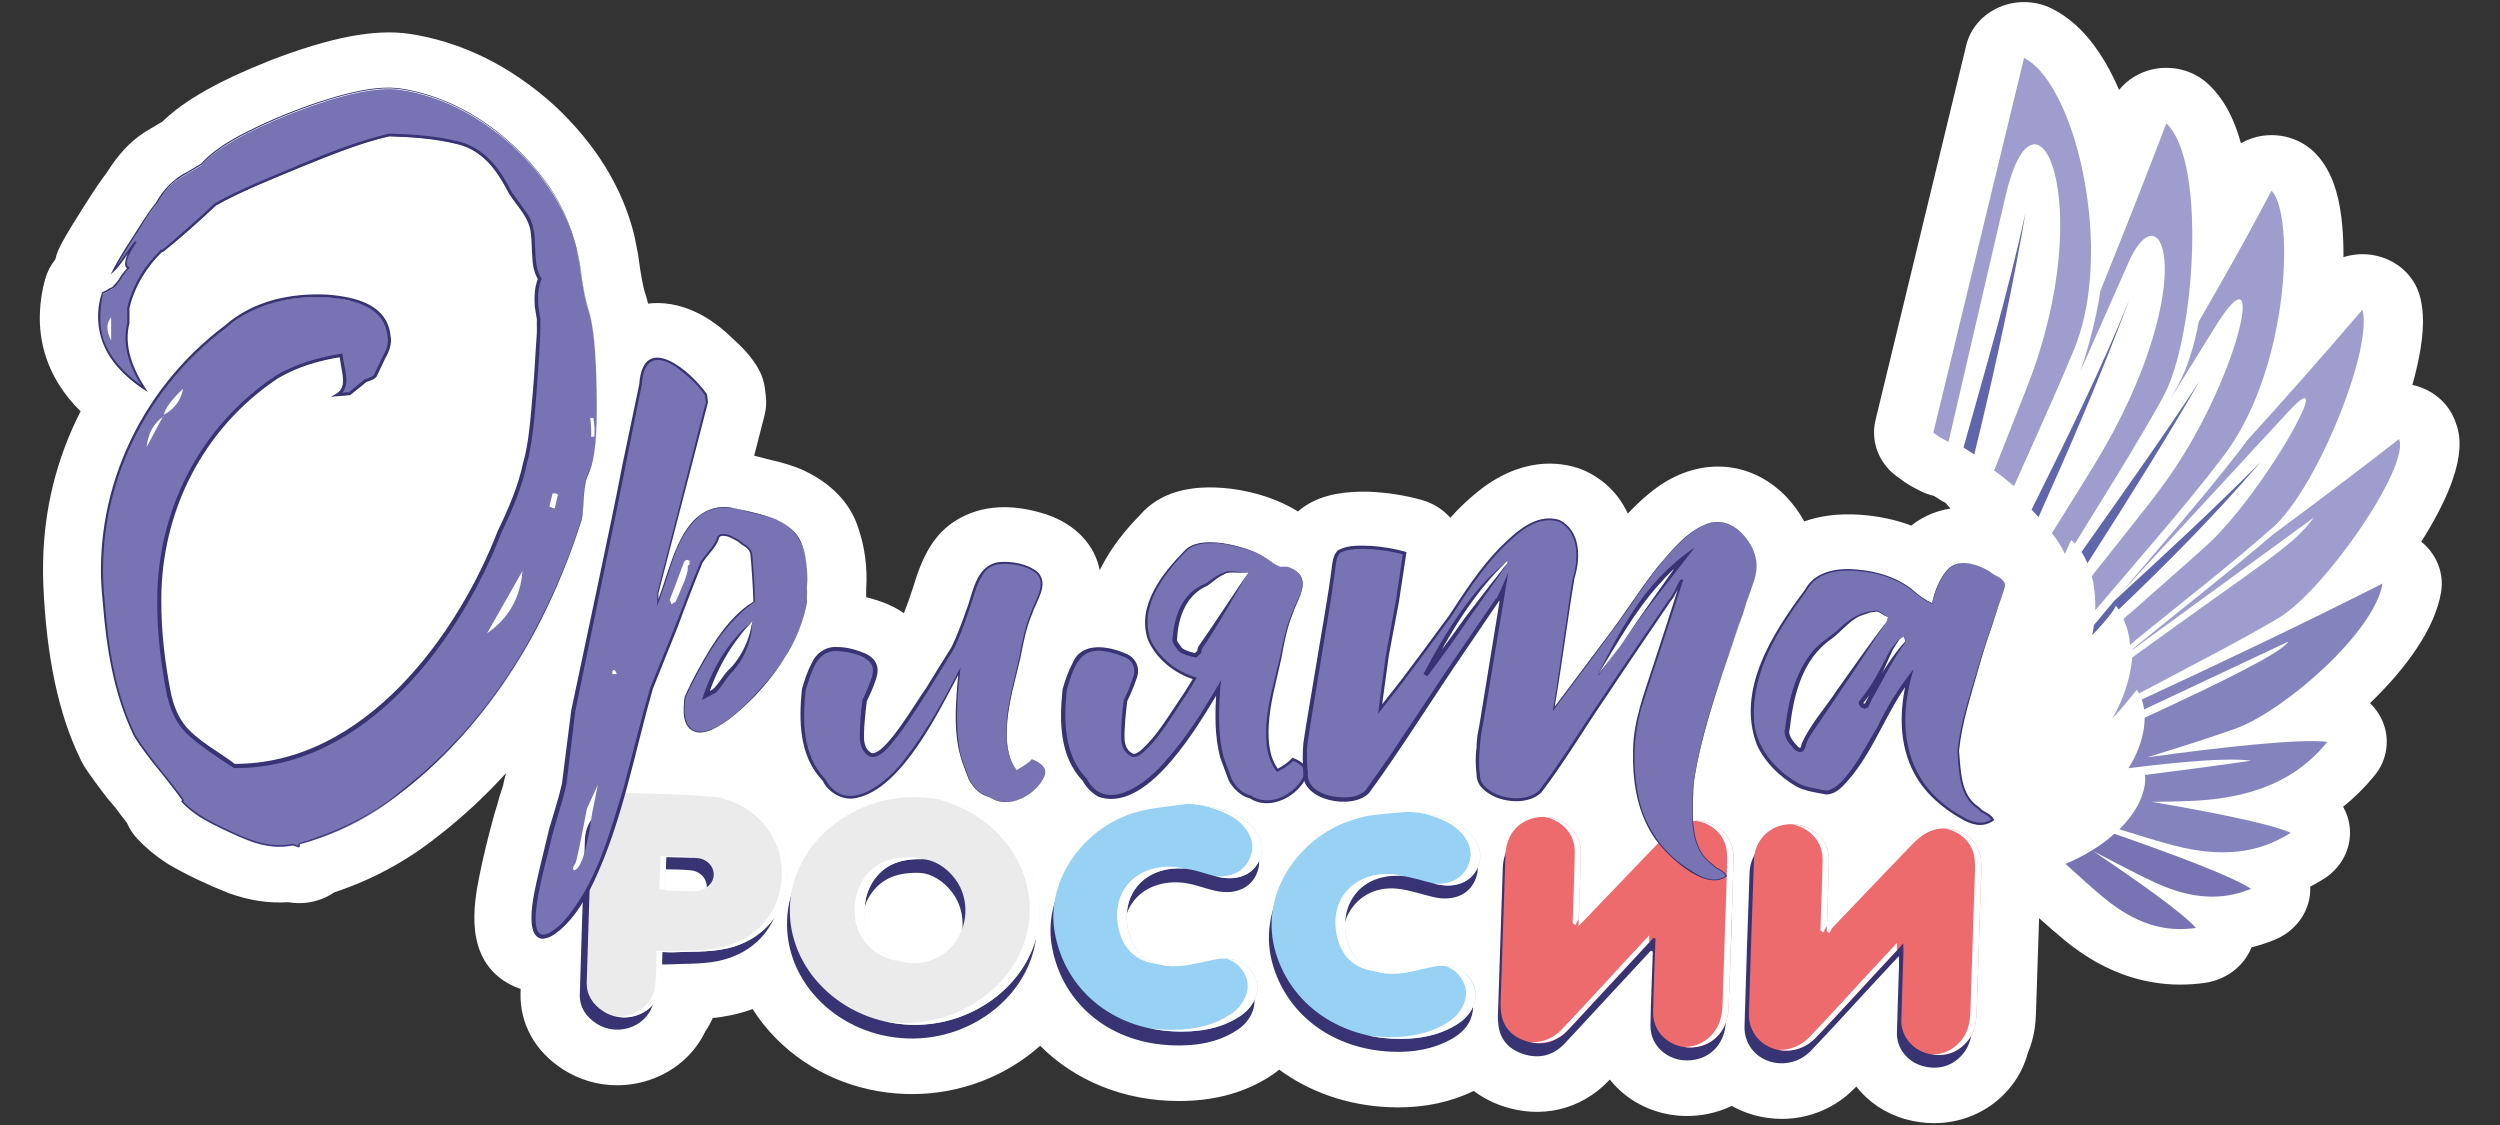 <?xml version="1.0" encoding="UTF-8" standalone="no"?>
<svg
   xmlns:dc="http://purl.org/dc/elements/1.1/"
   xmlns:cc="http://creativecommons.org/ns#"
   xmlns:rdf="http://www.w3.org/1999/02/22-rdf-syntax-ns#"
   xmlns:svg="http://www.w3.org/2000/svg"
   xmlns="http://www.w3.org/2000/svg"
   viewBox="0 0 377.953 170.079"
   height="170.079"
   width="377.953"
   xml:space="preserve"
   id="svg2"
   version="1.1"><rect x="0" y="0" width="377.953" height="170.079" fill="#333333" stroke="none"/><defs
     id="defs6"><clipPath
       id="clipPath18"
       clipPathUnits="userSpaceOnUse"><path
         id="path16"
         d="M 0,0 H 283.465 V 127.559 H 0 Z" /></clipPath><clipPath
       id="clipPath318"
       clipPathUnits="userSpaceOnUse"><path
         id="path316"
         d="M 0,127.559 H 283.465 V 0 H 0 Z" /></clipPath></defs><g
     transform="matrix(1.333,0,0,-1.333,0,170.079)"
     id="g10"><g
       id="g12"><g
         clip-path="url(#clipPath18)"
         id="g14"><g
           transform="translate(274.607,66.155)"
           id="g20"><path
             id="path22"
             style="fill:#ffffff;fill-opacity:1;fill-rule:nonzero;stroke:none"
             d="m 0,0 c 5.696,9.029 4.367,12.368 3.777,13.848 -0.761,1.911 -2.465,3.358 -4.569,3.883 -0.072,0.018 -0.145,0.026 -0.218,0.041 0.85,3.014 1.305,5.793 1.186,7.92 -0.043,0.789 -0.155,1.503 -0.341,2.183 -0.633,2.312 -2.606,4.09 -5.099,4.592 -1.207,0.244 -2.433,0.161 -3.56,-0.195 0.021,2.56 -0.192,4.836 -0.605,6.628 -0.507,2.199 -1.35,3.883 -2.579,5.148 -1.497,1.541 -3.706,2.292 -5.91,1.999 -0.914,-0.12 -1.77,-0.421 -2.537,-0.856 -0.511,1.847 -1.198,3.49 -2.1,4.814 -0.518,0.763 -1.067,1.403 -1.678,1.959 -1.642,1.493 -3.981,2.101 -6.208,1.616 -1.551,-0.339 -2.89,-1.183 -3.826,-2.34 -1.316,3.057 -3.014,5.71 -5.123,7.534 -0.785,0.679 -1.623,1.244 -2.49,1.678 -1.849,0.928 -4.055,0.992 -5.964,0.177 -1.909,-0.816 -3.302,-2.421 -3.765,-4.337 L -61.896,13.794 c -0.111,-0.46 -0.167,-0.922 -0.167,-1.378 -0.017,-2.052 1.037,-4.018 2.886,-5.22 0.09,-0.061 0.173,-0.127 0.256,-0.192 0.191,-0.147 0.39,-0.283 0.596,-0.409 0.202,-0.136 0.413,-0.262 0.631,-0.377 0.205,-0.108 0.423,-0.226 0.658,-0.355 0.557,-0.306 1.152,-0.523 1.764,-0.665 0.229,-0.146 0.458,-0.289 0.692,-0.445 0.205,-0.135 0.423,-0.245 0.641,-0.357 0.168,-0.223 0.355,-0.434 0.555,-0.636 -2.087,-0.316 -3.575,-1.239 -4.374,-1.866 -0.027,-0.022 -0.055,-0.044 -0.082,-0.066 -1.738,0.656 -3.642,1.064 -5.703,1.221 -2.653,0.192 -4.763,-0.149 -6.436,-0.751 -0.525,0.973 -1.202,1.911 -2.037,2.796 -0.038,0.041 -0.077,0.081 -0.117,0.121 -4.297,4.327 -10.505,4.412 -15.468,0.224 -0.793,-0.649 -1.587,-1.397 -2.392,-2.253 -1.251,2.76 -3.368,4.16 -4.775,4.819 -0.201,0.095 -0.408,0.18 -0.618,0.255 -2.23,0.796 -6.736,1.485 -11.887,-2.804 -0.942,-0.77 -1.887,-1.68 -2.846,-2.741 -0.824,0.934 -1.94,1.653 -3.257,2.022 -1.902,0.533 -3.945,0.847 -6.069,0.933 -0.097,0.004 -0.195,0.006 -0.291,0.006 -2.06,0 -4.705,-0.188 -6.898,-1.656 -0.267,-0.18 -0.521,-0.377 -0.76,-0.592 -2.168,1.335 -4.722,2.201 -7.599,2.576 -0.033,0.004 -0.067,0.008 -0.099,0.012 -4.595,0.534 -8.028,-0.467 -10.207,-2.975 l -0.697,-0.735 c -0.027,-0.029 -0.053,-0.057 -0.08,-0.085 -1.667,-1.823 -2.93,-3.646 -3.806,-5.461 -0.549,2.822 -2.68,5.18 -6.001,6.315 -0.038,0.012 -0.077,0.026 -0.116,0.038 -5.334,1.72 -8.803,0.351 -10.823,-1.136 -1.904,-1.428 -3.167,-3.563 -4.216,-7.129 -0.371,-1.141 -0.723,-2.131 -1.054,-2.957 -0.759,0.531 -1.632,0.975 -2.61,1.315 -0.579,0.204 -1.132,0.363 -1.669,0.497 v 0.923 c 0.161,2.446 -0.153,4.813 -0.934,7.043 -0.639,1.936 -2.233,4.58 -6.182,6.432 -0.098,0.046 -0.196,0.089 -0.296,0.131 -0.972,0.402 -2.092,0.745 -3.329,1.019 l -1.962,0.502 1.176,4.568 c 0.182,0.711 0.232,1.445 0.147,2.172 l -0.103,0.869 c -0.1,0.835 -0.376,1.644 -0.813,2.378 -0.669,1.121 -1.58,2.181 -2.78,3.234 -1.272,1.258 -2.55,2.208 -3.948,2.922 -2.217,1.107 -4.161,1.292 -5.711,1.105 -0.117,0.49 -0.245,0.941 -0.386,1.354 -0.07,0.23 -0.251,0.915 -0.497,2.446 l -0.236,1.661 c -0.016,0.109 -0.035,0.219 -0.056,0.328 l -0.365,1.825 c -0.019,0.097 -0.041,0.195 -0.065,0.291 -1.344,5.318 -4.363,10.206 -8.977,14.53 -0.033,0.03 -0.065,0.061 -0.099,0.09 -4.962,4.463 -10.472,7.178 -16.41,8.074 -3.924,0.571 -8.939,-0.389 -15.776,-3.025 -0.023,-0.009 -0.046,-0.018 -0.069,-0.027 -5.81,-2.312 -9.713,-4.525 -12.13,-6.893 l -1.885,-1.124 c -0.083,-0.05 -0.166,-0.102 -0.247,-0.155 -1.565,-1.027 -2.939,-2.507 -4.191,-4.517 -0.547,-0.697 -1.325,-1.826 -2.729,-4.048 -1.905,-3.01 -2.429,-3.996 -2.712,-4.614 -0.178,-0.39 -0.311,-0.788 -0.401,-1.19 -0.523,-0.649 -0.914,-1.393 -1.14,-2.198 -0.365,-1.299 -0.569,-2.608 -0.607,-3.892 -0.119,-3.087 0.689,-7.259 4.617,-11.132 -2.715,-5.311 -4.145,-11.064 -4.251,-17.083 -0.019,-0.866 -0.011,-1.745 0.025,-2.64 0.36,-8.168 1.721,-14.59 4.159,-19.62 0.347,-0.809 0.943,-1.693 2.921,-4.308 0.076,-0.102 0.156,-0.201 0.239,-0.299 l 0.839,-0.979 0.727,-0.974 c 0.023,-0.031 0.047,-0.062 0.071,-0.092 0.195,-0.25 0.373,-0.483 0.535,-0.696 0.275,-0.643 0.668,-1.254 1.181,-1.802 0.919,-0.985 2.021,-1.902 3.275,-2.724 0.105,-0.068 0.212,-0.135 0.321,-0.199 1.988,-1.151 4.222,-2.222 6.64,-3.181 0.074,-0.029 0.149,-0.057 0.223,-0.084 2.252,-0.805 4.477,-1.137 6.634,-0.991 0.413,-0.072 0.829,-0.109 1.244,-0.109 1.394,0 2.773,0.406 3.933,1.189 0.018,0.014 0.036,0.025 0.054,0.037 4.272,1.415 8.183,3.525 11.655,6.288 2.804,2.158 5.401,4.567 7.801,7.205 l -0.021,-0.169 c -0.134,-0.431 -0.232,-0.841 -0.296,-1.236 -0.049,-0.152 -0.112,-0.348 -0.19,-0.585 -0.173,-0.493 -0.316,-0.977 -0.429,-1.441 l -0.352,-1.158 c -0.017,-0.054 -0.033,-0.111 -0.049,-0.166 -0.719,-2.633 -1.272,-4.916 -1.642,-6.787 -0.617,-3.111 -1.901,-9.582 3.494,-12.415 0.296,-0.155 0.69,-0.335 1.168,-0.492 -0.004,-0.149 -0.009,-0.297 -0.013,-0.446 -0.102,-3.495 1.661,-6.662 4.838,-8.691 1.852,-1.181 3.968,-1.787 6.114,-1.787 1.228,0 2.465,0.197 3.668,0.599 2.838,0.947 5.126,2.957 6.328,5.502 0.081,0.118 0.162,0.239 0.243,0.368 0.1,0.16 0.193,0.325 0.295,0.513 0.107,0.198 0.209,0.401 0.321,0.647 0.643,0.066 1.308,0.162 1.991,0.301 0.873,0.178 1.714,0.421 2.521,0.718 0.749,-1.185 1.635,-2.307 2.662,-3.343 3.83,-3.867 9.046,-6.102 14.685,-6.292 0.25,-0.008 0.498,-0.012 0.747,-0.012 5.555,10e-4 10.718,2.083 14.519,5.481 3.883,-3.921 9.464,-6.266 15.725,-6.266 0.462,0 0.929,0.014 1.398,0.038 3.523,0.195 6.63,1.188 9.237,2.955 0.261,0.177 0.507,0.369 0.749,0.566 3.423,-2.524 7.713,-4.056 12.426,-4.261 0.357,-0.016 0.708,-0.024 1.059,-0.024 3.147,0 6.024,0.626 8.586,1.866 0.947,-0.72 2.041,-1.304 3.267,-1.718 4.376,-1.477 8.854,-0.42 11.982,2.828 0.06,0.061 0.118,0.123 0.178,0.185 0.527,-0.668 1.144,-1.28 1.846,-1.82 1.97,-1.514 4.401,-2.315 6.913,-2.315 0.782,0 1.572,0.078 2.357,0.236 0.97,0.195 1.876,0.505 2.717,0.908 1.037,-0.586 2.188,-1.016 3.425,-1.256 3.901,-0.757 7.848,0.481 10.564,3.315 0.043,0.044 0.086,0.089 0.129,0.134 1.344,-1.713 3.257,-3.034 5.526,-3.684 1.098,-0.313 2.204,-0.467 3.293,-0.467 3.478,0 6.758,1.558 8.884,4.367 0.813,1.073 1.402,2.282 1.758,3.604 0.739,1.725 0.881,3.339 0.918,4.467 l 0.327,9.941 c 0.01,0.293 0.019,0.584 0.028,0.876 0.964,-0.865 1.907,-1.695 2.847,-2.469 3.074,-2.531 6.342,-4.129 9.712,-4.747 1.136,-0.217 2.276,-0.326 3.445,-0.326 0.901,0 1.818,0.065 2.759,0.193 2.397,0.33 4.421,1.84 5.297,3.958 0.01,0.024 0.02,0.05 0.03,0.076 0.871,0.218 1.736,0.502 2.604,0.851 2.225,0.897 3.763,2.847 4.026,5.104 0.036,0.312 0.042,0.622 0.029,0.93 0.52,0.273 1.035,0.563 1.543,0.882 2.011,1.266 3.139,3.449 2.953,5.712 -0.072,0.878 -0.337,1.715 -0.763,2.468 1.291,1.032 2.475,2.208 3.558,3.53 1.476,1.8 1.804,4.205 0.858,6.295 -0.329,0.727 -0.795,1.377 -1.363,1.927 4.033,3.88 7.393,8.451 8.063,12.624 C 2.595,-3.539 1.727,-1.403 0,0" /></g><g
           transform="translate(187.219,19.762)"
           id="g24"><path
             id="path26"
             style="fill:#383373;fill-opacity:1;fill-rule:nonzero;stroke:none"
             d="m 0,0 c -2.441,-2.633 -4.883,-5.263 -7.323,-7.895 -0.829,-0.893 -1.645,-1.798 -2.491,-2.677 -1.299,-1.349 -2.916,-1.726 -4.711,-1.119 -1.676,0.566 -2.628,1.741 -2.773,3.436 -0.025,0.279 -0.048,0.562 -0.039,0.84 0.182,5.61 0.361,11.223 0.557,16.832 0.069,1.986 1.122,3.477 2.801,4.049 2.832,0.964 5.783,-0.957 5.744,-3.782 C -8.271,7.282 -8.383,4.884 -8.46,2.482 -8.47,2.187 -8.479,1.889 -8.499,1.319 c 1.452,1.509 2.711,2.817 3.966,4.125 1.957,2.04 3.902,4.09 5.87,6.12 1.697,1.75 3.661,2.169 5.53,1.206 C 8.466,11.942 9.126,10.577 9.083,8.954 8.935,3.28 8.766,-2.394 8.515,-8.064 c -0.101,-2.299 -1.496,-3.887 -3.453,-4.282 -2.684,-0.541 -5.139,1.306 -5.096,3.882 0.041,2.493 0.154,4.987 0.235,7.482 0.01,0.299 0.021,0.6 0.029,0.901 C 0.153,-0.055 0.077,-0.027 0,0" /></g><g
           transform="translate(215.359,19.153)"
           id="g28"><path
             id="path30"
             style="fill:#383373;fill-opacity:1;fill-rule:nonzero;stroke:none"
             d="m 0,0 c -1.098,-1.179 -2.027,-2.175 -2.954,-3.174 -2.334,-2.517 -4.632,-5.065 -7.01,-7.547 -2.298,-2.395 -6.26,-1.682 -7.319,1.285 -0.165,0.462 -0.237,0.979 -0.223,1.466 0.175,5.83 0.354,11.659 0.575,17.488 0.079,2.097 1.632,3.73 3.645,3.98 2.006,0.248 3.963,-0.849 4.63,-2.67 0.187,-0.515 0.234,-1.099 0.221,-1.649 -0.057,-2.587 -0.158,-5.173 -0.243,-7.759 0.101,-0.087 0.2,-0.177 0.302,-0.265 0.135,0.236 0.227,0.505 0.411,0.699 2.968,3.117 5.944,6.229 8.928,9.329 1.025,1.066 2.177,1.928 3.845,1.863 C 6.952,12.962 8.641,11.466 8.813,9.46 8.849,9.057 8.864,8.649 8.852,8.246 8.681,2.915 8.503,-2.415 8.327,-7.745 8.29,-8.879 8.12,-9.968 7.388,-10.934 6.262,-12.421 4.54,-12.995 2.659,-12.455 c -1.711,0.49 -2.918,2.019 -2.88,3.74 0.057,2.527 0.159,5.051 0.238,7.575 C 0.025,-0.845 0.009,-0.549 0,0" /></g><g
           transform="translate(104.343,28.594)"
           id="g32"><path
             id="path34"
             style="fill:#383373;fill-opacity:1;fill-rule:nonzero;stroke:none"
             d="m 0,0 c -2.611,0.092 -4.252,-0.67 -5.383,-2.143 -1.067,-1.389 -1.332,-2.96 -1.194,-4.615 0.184,-2.228 1.836,-4.162 4.09,-4.824 2.017,-0.592 4.323,0.075 5.758,1.668 1.904,2.112 2.094,5.39 0.409,7.657 C 2.63,-0.846 1.184,-0.054 0,0 M -0.443,7.038 C 7.383,6.768 13.514,0.74 13.239,-6.414 12.972,-13.361 6.253,-19.036 -1.4,-18.779 c -7.798,0.26 -13.972,6.336 -13.675,13.458 0.29,6.996 6.952,12.623 14.632,12.359" /></g><g
           transform="translate(74.648,25.215)"
           id="g36"><path
             id="path38"
             style="fill:#383373;fill-opacity:1;fill-rule:nonzero;stroke:none"
             d="m 0,0 c 1.056,-0.03 1.98,-0.06 2.906,-0.083 0.198,-0.006 0.399,-0.011 0.595,0.007 1.126,0.1 1.976,0.883 2.009,1.84 C 5.542,2.689 4.812,3.553 3.708,3.668 2.541,3.792 1.354,3.757 0.125,3.792 0.083,2.506 0.044,1.312 0,0 m -0.324,-6.975 c -0.045,-1.347 -0.008,-2.625 -0.145,-3.885 -0.323,-2.978 -3.893,-4.534 -6.519,-2.859 -1.225,0.782 -1.945,1.899 -1.903,3.314 0.172,5.859 0.358,11.718 0.583,17.577 0.089,2.306 1.778,3.899 4.219,3.861 3.29,-0.052 6.591,-0.132 9.863,-0.436 C 10.25,10.18 13.716,6.573 13.877,2.191 14.032,-1.969 11.474,-5.661 6.753,-6.625 4.868,-7.011 2.867,-6.901 0.917,-7.007 0.558,-7.025 0.194,-6.989 -0.324,-6.975" /></g><g
           transform="translate(159.329,34.05)"
           id="g40"><path
             id="path42"
             style="fill:#383373;fill-opacity:1;fill-rule:nonzero;stroke:none"
             d="M 0,0 C 2.048,-0.101 3.982,-0.492 5.746,-1.463 7.55,-2.456 8.537,-4.173 8.192,-5.616 7.684,-7.743 5.761,-8.767 3.286,-8.208 c -1.38,0.312 -2.733,0.816 -4.131,0.958 -4.349,0.443 -6.785,-3.328 -6.141,-6.683 0.661,-3.449 3.105,-4.956 6.922,-4.29 1.042,0.182 2.06,0.485 3.101,0.677 2.669,0.49 5.008,-1.298 4.667,-3.6 -0.203,-1.375 -1.071,-2.393 -2.327,-3.109 -2.12,-1.21 -4.449,-1.589 -6.892,-1.483 -6.526,0.283 -11.624,4.011 -13.384,9.605 -2.132,6.776 2.654,13.165 8.258,15.073 0.778,0.266 1.576,0.527 2.388,0.643 1.408,0.2 2.834,0.284 4.253,0.417" /></g><g
           transform="translate(134.459,34.86)"
           id="g44"><path
             id="path46"
             style="fill:#383373;fill-opacity:1;fill-rule:nonzero;stroke:none"
             d="M 0,0 C 2.104,-0.186 4.072,-0.575 5.864,-1.57 7.622,-2.546 8.594,-4.225 8.29,-5.648 7.826,-7.812 5.862,-8.871 3.341,-8.29 c -1.316,0.303 -2.605,0.849 -3.933,0.936 -4.163,0.27 -6.913,-2.637 -6.326,-6.513 0.49,-3.24 2.689,-4.885 6.18,-4.516 1.28,0.134 2.531,0.488 3.799,0.73 2.212,0.424 4.049,-0.537 4.64,-2.418 0.413,-1.314 -0.293,-2.969 -1.772,-3.971 -1.691,-1.145 -3.621,-1.656 -5.691,-1.77 -8.336,-0.459 -14.343,4.545 -15.436,11.446 -0.925,5.847 3.486,11.998 9.719,13.534 C -3.698,-0.394 -1.829,-0.269 0,0" /></g><g
           transform="translate(187.522,21.23)"
           id="g48"><path
             id="path50"
             style="fill:#ed6a6d;fill-opacity:1;fill-rule:nonzero;stroke:none"
             d="m 0,0 c -2.44,-2.633 -4.882,-5.265 -7.322,-7.895 -0.83,-0.893 -1.645,-1.798 -2.491,-2.678 -1.299,-1.347 -2.916,-1.725 -4.711,-1.119 -1.677,0.566 -2.628,1.742 -2.774,3.438 -0.023,0.278 -0.047,0.56 -0.038,0.839 0.182,5.609 0.362,11.221 0.557,16.832 0.07,1.984 1.122,3.476 2.801,4.049 2.832,0.964 5.784,-0.959 5.743,-3.782 -0.034,-2.402 -0.147,-4.801 -0.224,-7.202 -0.01,-0.296 -0.02,-0.593 -0.038,-1.164 1.45,1.51 2.71,2.818 3.966,4.126 1.956,2.04 3.901,4.09 5.869,6.119 1.697,1.75 3.661,2.17 5.529,1.206 1.6,-0.827 2.26,-2.192 2.217,-3.814 C 8.935,3.28 8.766,-2.394 8.516,-8.064 c -0.102,-2.3 -1.496,-3.889 -3.453,-4.283 -2.684,-0.54 -5.139,1.305 -5.097,3.883 0.042,2.493 0.155,4.986 0.236,7.481 l 0.029,0.902 C 0.154,-0.055 0.078,-0.027 0,0" /></g><g
           transform="translate(215.857,20.585)"
           id="g52"><path
             id="path54"
             style="fill:#ed6a6d;fill-opacity:1;fill-rule:nonzero;stroke:none"
             d="m 0,0 c -1.097,-1.179 -2.027,-2.175 -2.953,-3.174 -2.335,-2.517 -4.632,-5.065 -7.01,-7.546 -2.299,-2.396 -6.259,-1.683 -7.319,1.284 -0.165,0.462 -0.239,0.979 -0.223,1.466 0.174,5.83 0.353,11.659 0.575,17.488 0.079,2.098 1.632,3.73 3.644,3.98 2.007,0.25 3.964,-0.849 4.63,-2.669 0.188,-0.516 0.235,-1.1 0.222,-1.65 -0.057,-2.587 -0.159,-5.173 -0.244,-7.759 0.102,-0.087 0.201,-0.177 0.303,-0.265 0.134,0.236 0.226,0.505 0.41,0.699 2.968,3.117 5.943,6.229 8.928,9.33 1.026,1.065 2.177,1.927 3.846,1.862 C 6.952,12.962 8.642,11.466 8.814,9.46 8.849,9.057 8.865,8.649 8.853,8.247 8.682,2.916 8.504,-2.414 8.328,-7.745 8.29,-8.878 8.12,-9.968 7.389,-10.934 6.263,-12.42 4.54,-12.993 2.66,-12.455 c -1.711,0.49 -2.918,2.019 -2.88,3.74 0.057,2.527 0.159,5.051 0.238,7.575 C 0.026,-0.844 0.01,-0.549 0,0" /></g><g
           transform="translate(104.664,30.142)"
           id="g56"><path
             id="path58"
             style="fill:#ebebeb;fill-opacity:1;fill-rule:nonzero;stroke:none"
             d="m 0,0 c -2.612,0.092 -4.253,-0.67 -5.384,-2.142 -1.068,-1.39 -1.332,-2.959 -1.195,-4.615 0.186,-2.229 1.837,-4.163 4.092,-4.825 2.015,-0.591 4.323,0.077 5.756,1.668 1.905,2.113 2.095,5.391 0.41,7.658 C 2.63,-0.845 1.182,-0.053 0,0 M -0.444,7.038 C 7.383,6.769 13.512,0.741 13.237,-6.413 12.971,-13.361 6.252,-19.036 -1.4,-18.779 c -7.799,0.261 -13.972,6.336 -13.676,13.457 0.291,6.998 6.953,12.625 14.632,12.36" /></g><g
           transform="translate(75.435,26.594)"
           id="g60"><path
             id="path62"
             style="fill:#ebebeb;fill-opacity:1;fill-rule:nonzero;stroke:none"
             d="M 0,0 C 1.055,-0.031 1.98,-0.059 2.906,-0.083 3.104,-0.089 3.304,-0.093 3.501,-0.076 4.627,0.025 5.476,0.808 5.51,1.765 5.541,2.691 4.812,3.553 3.708,3.669 2.541,3.792 1.354,3.757 0.125,3.793 0.083,2.507 0.043,1.314 0,0 m -0.324,-6.974 c -0.045,-1.347 -0.007,-2.625 -0.145,-3.886 -0.323,-2.976 -3.894,-4.533 -6.518,-2.857 -1.226,0.782 -1.946,1.896 -1.905,3.313 0.173,5.859 0.358,11.718 0.583,17.577 0.089,2.306 1.779,3.899 4.22,3.861 3.29,-0.052 6.591,-0.133 9.862,-0.437 4.478,-0.417 7.943,-4.023 8.105,-8.405 0.153,-4.16 -2.404,-7.853 -7.125,-8.817 C 4.867,-7.009 2.867,-6.9 0.917,-7.005 0.558,-7.024 0.194,-6.988 -0.324,-6.974" /></g><g
           transform="translate(159.633,35.518)"
           id="g64"><path
             id="path66"
             style="fill:#97d1f4;fill-opacity:1;fill-rule:nonzero;stroke:none"
             d="M 0,0 C 2.048,-0.102 3.981,-0.492 5.746,-1.463 7.55,-2.456 8.537,-4.174 8.192,-5.616 7.684,-7.743 5.761,-8.768 3.286,-8.208 c -1.38,0.312 -2.733,0.815 -4.131,0.958 -4.349,0.442 -6.785,-3.328 -6.141,-6.684 0.661,-3.449 3.104,-4.956 6.922,-4.29 1.042,0.183 2.06,0.486 3.101,0.678 2.669,0.489 5.008,-1.299 4.667,-3.6 -0.203,-1.375 -1.071,-2.393 -2.327,-3.11 -2.119,-1.21 -4.449,-1.589 -6.892,-1.482 -6.526,0.283 -11.624,4.01 -13.384,9.604 -2.133,6.776 2.654,13.165 8.258,15.073 0.778,0.267 1.576,0.528 2.388,0.644 C -2.845,-0.218 -1.419,-0.134 0,0" /></g><g
           transform="translate(134.785,36.433)"
           id="g68"><path
             id="path70"
             style="fill:#97d1f4;fill-opacity:1;fill-rule:nonzero;stroke:none"
             d="M 0,0 C 2.104,-0.187 4.072,-0.577 5.864,-1.571 7.623,-2.548 8.593,-4.227 8.29,-5.648 7.826,-7.813 5.862,-8.871 3.341,-8.291 c -1.316,0.304 -2.605,0.85 -3.933,0.936 -4.163,0.27 -6.913,-2.636 -6.326,-6.514 0.49,-3.239 2.689,-4.884 6.18,-4.516 1.28,0.135 2.531,0.489 3.799,0.732 2.212,0.423 4.049,-0.537 4.64,-2.418 0.413,-1.315 -0.293,-2.971 -1.772,-3.972 -1.691,-1.145 -3.621,-1.656 -5.691,-1.77 -8.337,-0.459 -14.343,4.544 -15.436,11.446 -0.925,5.846 3.487,11.999 9.719,13.534 C -3.698,-0.395 -1.829,-0.27 0,0" /></g><g
           transform="translate(98.08,24.827)"
           id="g72"><path
             id="path74"
             style="fill:#ffffff;fill-opacity:1;fill-rule:nonzero;stroke:none"
             d="M 0,0 C 0,-0.001 -0.001,-0.003 -0.001,-0.004 -0.041,-0.475 -0.035,-0.955 0.005,-1.442 0.187,-3.628 1.778,-5.53 3.966,-6.227 3.99,-6.229 4.015,-6.23 4.039,-6.233 1.817,-5.555 0.191,-3.639 0.007,-1.43 -0.033,-0.945 -0.039,-0.468 0,0" /></g><g
           transform="translate(98.164,25.47)"
           id="g76"><path
             id="path78"
             style="fill:#494e9a;fill-opacity:1;fill-rule:nonzero;stroke:none"
             d="m 0,0 c -0.039,-0.214 -0.066,-0.43 -0.084,-0.646 0,0 0.001,0.001 0.001,0.003 C -0.065,-0.427 -0.038,-0.213 0,0" /></g><g
           transform="translate(103.126,30.366)"
           id="g80"><path
             id="path82"
             style="fill:#ffffff;fill-opacity:1;fill-rule:nonzero;stroke:none"
             d="m 0,0 c -2.374,0 -3.899,-0.759 -4.969,-2.149 -1.068,-1.39 -1.332,-2.959 -1.194,-4.616 0.184,-2.228 1.837,-4.164 4.09,-4.826 0.326,-0.095 0.658,-0.144 0.993,-0.175 -2.188,0.698 -3.779,2.599 -3.961,4.785 -0.04,0.488 -0.045,0.967 -0.006,1.438 0.018,0.218 0.046,0.434 0.085,0.647 0.16,0.895 0.508,1.748 1.119,2.542 1.069,1.391 2.601,2.145 4.975,2.145 0.089,0 0.18,-0.001 0.271,-0.004 -0.34,0.117 -0.674,0.192 -0.988,0.205 C 0.274,-0.002 0.136,0 0,0" /></g><g
           transform="translate(106.019,37.014)"
           id="g84"><path
             id="path86"
             style="fill:#ffffff;fill-opacity:1;fill-rule:nonzero;stroke:none"
             d="m 0,0 c 0.001,0 0.002,0 0.003,-0.001 6.944,-1.052 12.133,-6.688 11.879,-13.284 -0.028,-0.74 -0.131,-1.469 -0.299,-2.175 0.171,0.71 0.274,1.441 0.302,2.188 C 12.138,-6.677 6.944,-1.052 0,0" /></g><g
           transform="translate(106.022,37.013)"
           id="g88"><path
             id="path90"
             style="fill:#ffffff;fill-opacity:1;fill-rule:nonzero;stroke:none"
             d="m 0,0 c 6.372,-1.459 10.997,-6.834 10.757,-13.067 -0.261,-6.796 -6.695,-12.375 -14.139,-12.375 -0.167,0 -0.333,0.003 -0.5,0.008 -0.606,0.021 -1.198,0.088 -1.782,0.176 0.936,-0.215 1.908,-0.346 2.908,-0.38 0.167,-0.006 0.334,-0.008 0.5,-0.008 6.627,0 12.452,4.421 13.836,10.187 0.169,0.706 0.271,1.435 0.299,2.175 C 12.133,-6.688 6.944,-1.052 0,0" /></g><g
           transform="translate(81.19,37.192)"
           id="g92"><path
             id="path94"
             style="fill:#ffffff;fill-opacity:1;fill-rule:nonzero;stroke:none"
             d="m 0,0 c 0.001,0 0.003,0 0.004,-0.001 0.005,0 0.01,0 0.014,-0.001 C 4.496,-0.418 7.96,-4.023 8.123,-8.406 8.126,-8.52 8.128,-8.634 8.129,-8.747 8.128,-8.634 8.126,-8.52 8.123,-8.406 7.96,-4.023 4.496,-0.418 0.018,-0.001 L 0,0" /></g><g
           transform="translate(82.189,19.969)"
           id="g96"><path
             id="path98"
             style="fill:#494e9a;fill-opacity:1;fill-rule:nonzero;stroke:none"
             d="M 0,0 C -1.857,-0.378 -3.824,-0.279 -5.745,-0.376 -3.824,-0.279 -1.856,-0.378 0,0 m -7.077,-0.349 c 0.028,0 0.055,-0.001 0.082,-0.002 -0.027,0.001 -0.054,0.002 -0.082,0.002 m 0.254,-0.009 c 0.294,-0.012 0.538,-0.028 0.768,-0.028 h 10e-4 c -0.231,0 -0.475,0.016 -0.769,0.028" /></g><g
           transform="translate(81.195,37.191)"
           id="g100"><path
             id="path102"
             style="fill:#ffffff;fill-opacity:1;fill-rule:nonzero;stroke:none"
             d="m 0,0 c 4.162,-0.686 7.319,-4.119 7.473,-8.289 0.153,-4.16 -2.405,-7.852 -7.124,-8.815 -1.887,-0.386 -3.888,-0.277 -5.837,-0.382 -0.072,-0.004 -0.144,-0.006 -0.218,-0.006 -0.293,0 -0.608,0.026 -1.023,0.038 -0.044,-1.347 -0.008,-2.625 -0.145,-3.887 -0.232,-2.138 -2.141,-3.542 -4.171,-3.542 -0.084,0 -0.168,0.003 -0.252,0.008 0.304,-0.063 0.61,-0.096 0.914,-0.096 2.024,0 3.923,1.379 4.154,3.513 0.137,1.261 0.101,2.539 0.146,3.887 0.028,-10e-4 0.055,-0.002 0.082,-0.003 0.059,-0.002 0.116,-0.004 0.171,-0.007 0.295,-0.012 0.539,-0.026 0.769,-0.026 0.074,0 0.146,10e-4 0.219,0.004 0.03,0.001 0.06,0.003 0.091,0.004 1.92,0.098 3.888,-0.002 5.745,0.376 4.591,0.938 7.136,4.457 7.131,8.477 C 8.124,-8.633 8.122,-8.519 8.118,-8.405 7.956,-4.022 4.491,-0.417 0.014,-0.001 0.009,0 0.004,0 0,0" /></g><g
           transform="translate(75.56,30.387)"
           id="g104"><path
             id="path106"
             style="fill:#494e9a;fill-opacity:1;fill-rule:nonzero;stroke:none"
             d="M 0,0 C 1.127,-0.033 2.216,-0.018 3.292,-0.108 3.274,-0.104 3.257,-0.098 3.24,-0.092 2.183,-0.007 1.108,-0.033 0,0 m -0.02,-0.591 c -0.006,-0.211 -0.013,-0.42 -0.02,-0.628 0.007,0.208 0.014,0.417 0.02,0.628" /></g><g
           transform="translate(74.915,30.504)"
           id="g108"><path
             id="path110"
             style="fill:#ffffff;fill-opacity:1;fill-rule:nonzero;stroke:none"
             d="m 0,0 c -0.043,-1.286 -0.082,-2.479 -0.125,-3.792 0.228,-0.008 0.431,-0.014 0.647,-0.021 0.029,0.855 0.056,1.661 0.083,2.477 0.007,0.208 0.014,0.418 0.02,0.628 0.007,0.194 0.013,0.392 0.02,0.591 1.108,-0.032 2.183,-0.007 3.24,-0.092 C 3.787,-0.178 3.694,-0.136 3.583,-0.124 2.416,-0.001 1.229,-0.035 0,0" /></g><g
           transform="translate(167.245,15.538)"
           id="g112"><path
             id="path114"
             style="fill:#ffffff;fill-opacity:1;fill-rule:nonzero;stroke:none"
             d="m 0,0 c -0.471,1.499 -1.739,2.397 -3.354,2.493 1.081,-0.36 1.901,-1.155 2.259,-2.295 0.412,-1.313 -0.294,-2.969 -1.772,-3.971 -1.691,-1.146 -3.622,-1.657 -5.692,-1.77 -1.283,-0.071 -2.504,0.002 -3.667,0.178 1.48,-0.328 3.07,-0.47 4.762,-0.377 2.07,0.114 4.001,0.624 5.692,1.768 C -0.294,-2.971 0.412,-1.314 0,0" /></g><g
           transform="translate(164.312,34.236)"
           id="g116"><path
             id="path118"
             style="fill:#ffffff;fill-opacity:1;fill-rule:nonzero;stroke:none"
             d="m 0,0 c 1.759,-0.977 2.73,-2.655 2.426,-4.077 -0.41,-1.92 -2.004,-2.963 -4.116,-2.771 0.086,-0.023 0.174,-0.049 0.262,-0.07 2.521,-0.581 4.486,0.477 4.949,2.642 0.304,1.422 -0.667,3.101 -2.426,4.077 C -0.316,0.585 -1.842,0.987 -3.453,1.216 -2.246,0.968 -1.087,0.604 0,0" /></g><g
           transform="translate(157.857,28.452)"
           id="g120"><path
             id="path122"
             style="fill:#ffffff;fill-opacity:1;fill-rule:nonzero;stroke:none"
             d="m 0,0 c -4.163,0.27 -6.913,-2.637 -6.326,-6.514 0.41,-2.709 2.028,-4.283 4.586,-4.516 -1.92,0.543 -3.144,2.018 -3.491,4.318 -0.587,3.878 2.163,6.782 6.326,6.513 0.099,-0.006 0.198,-0.03 0.298,-0.042 C 0.931,-0.127 0.469,-0.03 0,0" /></g><g
           transform="translate(141.518,17.912)"
           id="g124"><path
             id="path126"
             style="fill:#ffffff;fill-opacity:1;fill-rule:nonzero;stroke:none"
             d="M 0,0 C 0.438,-0.404 0.772,-0.927 0.968,-1.551 1.096,-1.96 1.116,-2.404 1.038,-2.85 1.117,-2.402 1.098,-1.957 0.969,-1.545 0.773,-0.921 0.439,-0.401 0,0" /></g><g
           transform="translate(139.134,18.861)"
           id="g128"><path
             id="path130"
             style="fill:#ffffff;fill-opacity:1;fill-rule:nonzero;stroke:none"
             d="M 0,0 C 1.079,-0.361 1.9,-1.155 2.258,-2.296 2.67,-3.609 1.964,-5.265 0.485,-6.267 c -1.69,-1.145 -3.621,-1.657 -5.69,-1.77 -0.326,-0.018 -0.648,-0.026 -0.966,-0.026 -0.934,0 -1.833,0.074 -2.702,0.204 1.181,-0.261 2.432,-0.406 3.748,-0.406 0.334,0 0.672,0.01 1.014,0.03 2.07,0.113 4,0.624 5.692,1.769 1.015,0.689 1.666,1.685 1.841,2.667 C 3.5,-3.354 3.48,-2.909 3.352,-2.5 3.156,-1.876 2.822,-1.354 2.384,-0.949 1.767,-0.386 0.942,-0.056 0,0" /></g><g
           transform="translate(137.025,36.129)"
           id="g132"><path
             id="path134"
             style="fill:#ffffff;fill-opacity:1;fill-rule:nonzero;stroke:none"
             d="m 0,0 c 1.272,-0.247 2.483,-0.636 3.623,-1.268 1.729,-0.96 2.697,-2.598 2.44,-4.003 0.26,1.407 -0.708,3.048 -2.439,4.009 C 2.485,-0.628 1.272,-0.245 0,0" /></g><g
           transform="translate(136.101,36.282)"
           id="g136"><path
             id="path138"
             style="fill:#ffffff;fill-opacity:1;fill-rule:nonzero;stroke:none"
             d="m 0,0 c 1.208,-0.248 2.367,-0.612 3.454,-1.216 1.758,-0.976 2.731,-2.656 2.425,-4.077 -0.377,-1.769 -1.76,-2.793 -3.627,-2.793 -0.16,0 -0.322,0.007 -0.488,0.023 0.087,-0.023 0.174,-0.051 0.262,-0.071 0.46,-0.106 0.902,-0.158 1.32,-0.158 1.869,0 3.251,1.031 3.629,2.8 0.004,0.022 0.009,0.044 0.013,0.067 C 7.245,-4.02 6.276,-2.38 4.548,-1.421 3.408,-0.789 2.197,-0.4 0.925,-0.154 0.62,-0.095 0.312,-0.044 0,0" /></g><g
           transform="translate(127.803,24.006)"
           id="g140"><path
             id="path142"
             style="fill:#ffffff;fill-opacity:1;fill-rule:nonzero;stroke:none"
             d="m 0,0 c 0,-0.001 -0.001,-0.003 -0.002,-0.004 -0.03,-0.461 -0.01,-0.941 0.065,-1.438 0.34,-2.243 1.498,-3.72 3.335,-4.296 C 3.451,-5.744 3.503,-5.749 3.556,-5.754 1.636,-5.21 0.413,-3.735 0.065,-1.437 -0.01,-0.94 -0.03,-0.459 0,0" /></g><g
           transform="translate(134.331,29.066)"
           id="g144"><path
             id="path146"
             style="fill:#494e9a;fill-opacity:1;fill-rule:nonzero;stroke:none"
             d="M 0,0 C 0.054,-0.01 0.107,-0.02 0.161,-0.025 0.139,-0.021 0.117,-0.015 0.094,-0.01 0.063,-0.007 0.031,-0.002 0,0 m -6.348,-3.951 c -0.095,-0.356 -0.156,-0.728 -0.182,-1.114 0.001,0.002 0.002,0.003 0.002,0.003 0.026,0.386 0.086,0.757 0.18,1.111" /></g><g
           transform="translate(132.567,29.299)"
           id="g148"><path
             id="path150"
             style="fill:#ffffff;fill-opacity:1;fill-rule:nonzero;stroke:none"
             d="m 0,0 c -3.863,0 -6.355,-2.82 -5.794,-6.53 0.401,-2.653 1.963,-4.218 4.428,-4.501 -1.838,0.575 -2.996,2.053 -3.335,4.296 -0.075,0.496 -0.096,0.977 -0.066,1.437 0.026,0.387 0.087,0.759 0.183,1.114 0.631,2.381 2.766,3.985 5.679,3.985 0.175,0 0.352,-0.006 0.533,-0.017 0.045,-0.003 0.09,-0.01 0.135,-0.017 C 1.794,-0.235 1.826,-0.239 1.857,-0.242 1.418,-0.135 0.978,-0.046 0.532,-0.017 0.353,-0.006 0.175,0 0,0" /></g><g
           transform="translate(224.525,30.815)"
           id="g152"><path
             id="path154"
             style="fill:#f4f3f4;fill-opacity:1;fill-rule:nonzero;stroke:none"
             d="M 0,0 C 0.074,-0.246 0.124,-0.505 0.146,-0.771 0.181,-1.175 0.197,-1.581 0.185,-1.984 0.197,-1.581 0.182,-1.175 0.146,-0.771 0.124,-0.505 0.074,-0.246 0,0" /></g><g
           transform="translate(220.664,33.631)"
           id="g156"><path
             id="path158"
             style="fill:#ffffff;fill-opacity:1;fill-rule:nonzero;stroke:none"
             d="m 0,0 -0.099,-0.011 c 1.843,-0.318 3.235,-1.7 3.389,-3.51 0.035,-0.401 0.053,-0.809 0.038,-1.212 -0.17,-5.33 -0.349,-10.662 -0.524,-15.992 -0.037,-1.133 -0.207,-2.221 -0.94,-3.188 -0.846,-1.118 -2.032,-1.716 -3.367,-1.716 h -0.049 c 0.261,-0.043 0.519,-0.064 0.772,-0.064 1.333,0 2.515,0.595 3.362,1.714 0.731,0.965 0.901,2.054 0.939,3.188 0.176,5.331 0.354,10.661 0.525,15.991 0.013,0.404 -0.004,0.811 -0.038,1.215 -0.023,0.266 -0.072,0.522 -0.147,0.77 C 3.378,-1.207 1.861,-0.073 0,0" /></g><g
           transform="translate(207.424,29.764)"
           id="g160"><path
             id="path162"
             style="fill:#f4f3f4;fill-opacity:1;fill-rule:nonzero;stroke:none"
             d="M 0,0 C -0.015,-0.644 -0.031,-1.285 -0.05,-1.929 -0.031,-1.285 -0.014,-0.644 0,0 m -0.052,-1.981 c -0.004,-0.127 -0.008,-0.254 -0.011,-0.382 0.003,0.128 0.007,0.255 0.011,0.382 M -0.07,-2.604 c -0.002,-0.051 -0.004,-0.104 -0.005,-0.157 0.001,0.053 0.003,0.106 0.005,0.157" /></g><g
           transform="translate(203.197,34.109)"
           id="g164"><path
             id="path166"
             style="fill:#ffffff;fill-opacity:1;fill-rule:nonzero;stroke:none"
             d="m 0,0 c 1.483,-0.256 2.772,-1.222 3.287,-2.63 0.188,-0.515 0.234,-1.099 0.223,-1.649 -0.058,-2.587 -0.159,-5.173 -0.244,-7.76 0.101,-0.087 0.202,-0.176 0.301,-0.264 0.135,0.235 0.228,0.506 0.412,0.699 l 0.02,0.021 c 0.051,1.493 0.105,2.985 0.152,4.478 0.001,0.051 0.003,0.104 0.005,0.156 0.002,0.08 0.005,0.16 0.007,0.24 l 0.012,0.381 c 0.001,0.018 0.001,0.036 0.002,0.055 0.018,0.642 0.035,1.284 0.05,1.927 0.012,0.55 -0.036,1.136 -0.223,1.65 C 3.407,-1.064 1.775,-0.022 0,0" /></g><g
           transform="translate(211.097,15.451)"
           id="g168"><path
             id="path170"
             style="fill:#484d99;fill-opacity:1;fill-rule:nonzero;stroke:none"
             d="M 0,0 C -0.801,-0.871 -1.6,-1.741 -2.403,-2.608 -1.6,-1.741 -0.801,-0.871 0,0" /></g><g
           transform="translate(215.141,20.65)"
           id="g172"><path
             id="path174"
             style="fill:#ffffff;fill-opacity:1;fill-rule:nonzero;stroke:none"
             d="m 0,0 c -1.097,-1.178 -2.028,-2.174 -2.954,-3.173 -2.334,-2.516 -4.631,-5.066 -7.01,-7.546 -0.935,-0.976 -2.141,-1.408 -3.32,-1.408 -0.064,0 -0.127,0.002 -0.191,0.004 0.297,-0.061 0.601,-0.091 0.908,-0.091 1.176,0 2.385,0.453 3.32,1.429 0.943,0.984 1.874,1.978 2.8,2.977 0.802,0.869 1.602,1.738 2.403,2.609 0.601,0.654 1.203,1.308 1.807,1.96 0.716,0.772 1.459,1.569 2.255,2.424 C 0.015,-0.604 0.006,-0.357 0,0" /></g><g
           transform="translate(193.462,34.362)"
           id="g176"><path
             id="path178"
             style="fill:#f4f3f4;fill-opacity:1;fill-rule:nonzero;stroke:none"
             d="M 0,0 C 0.311,-0.084 0.62,-0.205 0.927,-0.364 2.145,-0.993 2.818,-1.935 3.051,-3.064 2.758,-1.542 1.567,-0.374 0,0 m 3.145,-4.138 c 0,-0.013 0,-0.027 -10e-4,-0.041 -0.028,-1.039 -0.055,-2.078 -0.084,-3.116 0.028,0.872 0.056,1.745 0.084,2.617 0.005,0.181 0.005,0.361 10e-4,0.54 M 2.704,-18.106 c -0.041,-1.031 -0.083,-2.061 -0.129,-3.091 -0.014,-0.348 -0.06,-0.68 -0.132,-0.994 0.114,0.493 0.159,1.004 0.176,1.524 0.028,0.854 0.057,1.708 0.085,2.561" /></g><g
           transform="translate(193.985,9.425)"
           id="g180"><path
             id="path182"
             style="fill:#484d99;fill-opacity:1;fill-rule:nonzero;stroke:none"
             d="M 0,0 C -0.421,-0.257 -0.892,-0.439 -1.4,-0.542 -1.664,-0.595 -1.925,-0.624 -2.181,-0.634 -1.388,-0.628 -0.646,-0.412 0,0" /></g><g
           transform="translate(192.561,34.485)"
           id="g184"><path
             id="path186"
             style="fill:#ffffff;fill-opacity:1;fill-rule:nonzero;stroke:none"
             d="m 0,0 -0.1,-0.01 c 1.843,-0.319 3.234,-1.701 3.389,-3.511 0.034,-0.401 0.051,-0.808 0.038,-1.213 -0.17,-5.33 -0.348,-10.661 -0.525,-15.991 -0.036,-1.133 -0.207,-2.221 -0.939,-3.188 -0.847,-1.119 -2.031,-1.716 -3.366,-1.716 h -0.05 c 0.262,-0.043 0.52,-0.064 0.771,-0.064 h 0.025 c 0.256,0.007 0.517,0.038 0.78,0.09 0.509,0.103 0.98,0.287 1.401,0.541 0.43,0.276 0.82,0.637 1.157,1.083 0.396,0.523 0.627,1.082 0.763,1.665 0.071,0.314 0.117,0.646 0.132,0.994 0.045,1.03 0.087,2.06 0.128,3.091 0.12,3.604 0.239,7.207 0.356,10.811 0.029,1.039 0.057,2.077 0.084,3.116 0.001,0.014 0.001,0.028 0.001,0.041 -0.006,0.226 -0.02,0.45 -0.038,0.675 -0.012,0.135 -0.03,0.269 -0.056,0.398 -0.232,1.13 -0.906,2.072 -2.124,2.701 C 1.521,-0.328 1.211,-0.207 0.9,-0.123 0.611,-0.055 0.311,-0.013 0,0" /></g><g
           transform="translate(175.093,34.964)"
           id="g188"><path
             id="path190"
             style="fill:#f4f3f4;fill-opacity:1;fill-rule:nonzero;stroke:none"
             d="m 0,0 c 0.035,-0.007 0.07,-0.014 0.106,-0.021 2.218,-0.072 4.12,-1.759 4.087,-4.03 -0.033,-2.4 -0.146,-4.801 -0.223,-7.2 -0.004,-0.12 -0.008,-0.239 -0.013,-0.376 0.008,0.008 0.015,0.016 0.022,0.023 L 4,-11.582 C 4.081,-9.17 4.173,-6.759 4.227,-4.346 4.239,-3.795 4.192,-3.21 4.004,-2.694 3.408,-1.065 1.776,-0.023 0,0" /></g><g
           transform="translate(175.199,34.944)"
           id="g192"><path
             id="path194"
             style="fill:#ffffff;fill-opacity:1;fill-rule:nonzero;stroke:none"
             d="m 0,0 c 1.439,-0.282 2.679,-1.236 3.181,-2.609 0.188,-0.516 0.234,-1.1 0.222,-1.652 -0.057,-2.586 -0.158,-5.172 -0.243,-7.759 0.101,-0.086 0.201,-0.174 0.301,-0.263 0.13,0.224 0.22,0.483 0.39,0.675 0.004,0.136 0.008,0.256 0.012,0.377 0.077,2.399 0.191,4.798 0.224,7.2 C 4.119,-1.762 2.218,-0.073 0,0" /></g><g
           transform="translate(187.054,20.725)"
           id="g196"><path
             id="path198"
             style="fill:#484d99;fill-opacity:1;fill-rule:nonzero;stroke:none"
             d="m 0,0 c -2.285,-2.464 -4.569,-4.927 -6.854,-7.39 -0.831,-0.894 -1.645,-1.798 -2.492,-2.678 -0.131,-0.136 -0.264,-0.262 -0.402,-0.378 0.168,0.133 0.33,0.279 0.484,0.441 2.378,2.482 4.676,5.029 7.01,7.546 0.716,0.772 1.459,1.568 2.255,2.423 C 0.001,-0.023 0,-0.012 0,0" /></g><g
           transform="translate(187.036,21.506)"
           id="g200"><path
             id="path202"
             style="fill:#ffffff;fill-opacity:1;fill-rule:nonzero;stroke:none"
             d="m 0,0 c -1.097,-1.18 -2.026,-2.176 -2.954,-3.174 -2.333,-2.517 -4.631,-5.065 -7.009,-7.546 -0.935,-0.975 -2.142,-1.407 -3.321,-1.407 -0.064,0 -0.127,0.001 -0.191,0.003 0.297,-0.061 0.601,-0.092 0.908,-0.092 0.983,0 1.988,0.318 2.837,0.988 0.137,0.117 0.271,0.243 0.402,0.378 0.847,0.879 1.661,1.786 2.491,2.68 2.285,2.462 4.569,4.925 6.855,7.389 C 0.014,-0.576 0.006,-0.337 0,0" /></g><g
           transform="translate(241.87,53.988)"
           id="g204"><path
             id="path206"
             style="fill:#9e9dcd;fill-opacity:1;fill-rule:nonzero;stroke:none"
             d="m 0,0 -0.001,-0.077 20.541,14.97 c -2.403,-3.262 -5.089,-4.616 -20.586,-15.858 -0.139,-1.629 -0.577,-3.416 -1.396,-5.243 -0.13,-0.289 -0.271,-0.58 -0.42,-0.871 -0.142,-0.275 -0.294,-0.55 -0.453,-0.826 0.322,0.351 0.645,0.699 0.961,1.062 0.346,0.398 0.682,0.817 1.02,1.229 0.271,0.33 0.55,0.641 0.815,0.982 0.091,-0.128 0.174,-0.265 0.252,-0.41 5.892,3.132 11.148,5.805 15.748,8.51 C 21.748,6.563 31.476,20.651 30.217,23.81 25.395,20.058 20.624,16.462 15.884,12.959 11.278,8.989 5.939,4.857 0,0" /></g><g
           transform="translate(256.392,75.197)"
           id="g208"><path
             id="path210"
             style="fill:#5f66ab;fill-opacity:1;fill-rule:nonzero;stroke:none"
             d="m 0,0 c -5.371,-5.412 -10.738,-10.345 -16.595,-15.734 -0.76,-0.9 -1.532,-1.819 -2.313,-2.756 -0.049,-0.361 -0.114,-0.728 -0.189,-1.102 0.424,0.401 0.74,0.858 1.158,1.256 0.544,0.906 0.995,1.084 1.503,2.042 0.207,-0.205 0.153,-0.171 0.329,-0.444 C -10.884,-11.739 -5.526,-6.415 0,0" /></g><g
           transform="translate(248.432,87.298)"
           id="g212"><path
             id="path214"
             style="fill:#9e9dcd;fill-opacity:1;fill-rule:nonzero;stroke:none"
             d="m 0,0 c -0.401,-1.255 -0.885,-2.435 -1.46,-3.502 -0.251,-0.466 -0.522,-0.946 -0.785,-1.419 l 5.066,8.179 c 6.197,10.001 2.568,-6.525 -6.023,-18.117 -2.018,-2.739 -4.758,-6.083 -7.991,-10.181 0.24,-0.931 0.38,-1.973 0.395,-3.106 0.003,-0.19 0.007,-0.377 0.002,-0.571 -0.002,-0.073 -0.008,-0.149 -0.011,-0.221 0.744,0.878 1.478,1.743 2.201,2.59 1.589,1.865 3.127,3.661 4.601,5.397 2.853,3.359 5.48,6.518 7.803,9.594 6.262,8.295 7.695,22.071 6.378,27.783 -0.24,1.042 -0.572,1.817 -0.983,2.24 C 6.592,13.729 3.823,8.787 0.947,3.84 0.703,2.51 0.39,1.219 0,0" /></g><g
           transform="translate(249.448,84.352)"
           id="g216"><path
             id="path218"
             style="fill:#5f66ab;fill-opacity:1;fill-rule:nonzero;stroke:none"
             d="m 0,0 c -3.492,-5.381 -8.099,-11.883 -13.376,-19.353 0.25,-0.383 0.476,-0.814 0.675,-1.282 C -7.726,-12.874 -3.383,-5.898 0,0" /></g><g
           transform="translate(243.172,47.13)"
           id="g220"><path
             id="path222"
             style="fill:#8583bd;fill-opacity:1;fill-rule:nonzero;stroke:none"
             d="M 0,0 C 5.449,2.563 10.896,5.128 16.346,7.691 15.677,6.469 8.696,3.05 0.062,-0.936 0.062,-2.303 -0.303,-3.908 -1.186,-5.64 -1.238,-5.743 -1.298,-5.849 -1.354,-5.952 -1.482,-6.187 -1.62,-6.426 -1.767,-6.665 4.21,-5.913 9.581,-5.454 12.126,-5.815 8.741,-6.312 4.493,-6.87 0.094,-7.43 c 0.103,-0.797 -0.06,-1.769 -0.53,-2.831 -0.034,-0.076 -0.056,-0.151 -0.093,-0.229 -0.48,-1.001 -1.23,-2.064 -2.278,-3.104 2.194,-0.686 4.213,-1.314 6.125,-1.818 6.742,-1.778 10.669,-0.24 13.313,1.425 -2.36,1.036 -8.813,2.321 -15.76,3.507 1.627,0.014 3.181,0.045 4.668,0.115 8.797,0.412 12.819,3.719 15.257,6.695 -3.275,0.352 -11.599,-0.552 -20.447,-1.759 3.594,1.107 6.929,2.151 10.008,3.251 5.475,1.959 15.792,10.921 16.681,16.454 C 17.848,9.628 8.774,5.323 -0.262,1.129 -0.141,0.783 -0.055,0.404 0,0" /></g><g
           transform="translate(237.295,55.605)"
           id="g224"><path
             id="path226"
             style="fill:#5f66ab;fill-opacity:1;fill-rule:nonzero;stroke:none"
             d="M 0,0 C 0,0 2.362,2.338 2.661,3.296 L 1.35,1.777 0.135,0.277 Z" /></g><g
           transform="translate(267.931,92.464)"
           id="g228"><path
             id="path230"
             style="fill:#9e9dcd;fill-opacity:1;fill-rule:nonzero;stroke:none"
             d="m 0,0 c -4.466,-5.227 -8.839,-10.161 -13.155,-14.915 -0.307,-0.419 -0.596,-0.833 -0.925,-1.259 -0.274,-0.356 -0.566,-0.718 -0.849,-1.076 -3.607,-4.579 -7.812,-9.392 -12.435,-14.841 l 18.97,20.534 c 5.939,6.428 -2.656,-9.045 -9.047,-14.957 -2.31,-2.136 -5.721,-5.067 -9.473,-8.422 0,0 0.435,-1.402 0.844,-2.811 2.854,2.319 5.566,4.48 8.116,6.539 2.799,2.259 5.409,4.404 7.799,6.518 4.666,4.127 10.596,18.328 10.294,23.749 C 0.119,-0.589 0.073,-0.273 0,0" /></g><g
           transform="translate(241.499,57.962)"
           id="g232"><path
             id="path234"
             style="fill:#9e9dcd;fill-opacity:1;fill-rule:nonzero;stroke:none"
             d="m 0,0 -0.675,-0.578 c 0,0 0.637,-1.238 0.734,-2.766 l 0.018,-0.198 0.637,0.614 0.097,2.476 z" /></g><g
           transform="translate(66.936,80.193)"
           id="g236"><path
             id="path238"
             style="fill:#7873b3;fill-opacity:1;fill-rule:nonzero;stroke:none"
             d="m 0,0 c 0.079,-0.458 0.122,-1.182 0.122,-2.17 0.16,0 0.284,0.038 0.365,0.114 v 1.028 L 0.365,0 Z m -3.656,-8.675 -0.243,0.114 h -0.365 l -0.365,-1.484 c 0.322,-0.154 0.527,-0.228 0.608,-0.228 z m -4.019,-8.675 -4.018,-7.075 c 2.434,1.672 3.775,4.031 4.018,7.075 M -48.359,0.342 c 1.217,0.683 1.948,1.671 2.191,2.967 -1.3,-1.218 -2.03,-2.207 -2.191,-2.967 m -1.95,-3.654 1.828,3.426 c 0.08,0 0.122,0.035 0.122,0.114 l -0.122,-0.114 c -1.057,-0.762 -1.666,-1.904 -1.828,-3.426 m -4.02,14.724 c -0.569,-0.684 -0.569,-1.56 0,-2.626 z M 0.73,3.082 C 0.811,-1.79 0.527,-4.872 -0.124,-6.163 -0.448,-6.773 -0.651,-7.725 -0.732,-9.017 L -0.854,-10.5 c 0,-0.611 -0.081,-1.104 -0.243,-1.484 -4.305,-13.241 -11.167,-23.473 -20.586,-30.702 -3.331,-2.661 -7.108,-4.565 -11.329,-5.707 v -0.341 l -0.731,0.227 c -1.461,-0.302 -3.045,-0.152 -4.75,0.458 -2.113,0.838 -4.02,1.75 -5.725,2.737 -0.813,0.535 -1.504,1.104 -2.072,1.712 l 0.122,0.117 c -0.326,0.455 -0.812,1.103 -1.46,1.939 l -0.853,1.142 -0.976,1.139 c -1.38,1.826 -2.111,2.854 -2.191,3.082 -2.114,4.262 -3.331,10.08 -3.655,17.464 -0.244,6.009 0.974,11.599 3.655,16.775 2.841,5.403 6.82,9.852 11.937,13.354 2.354,1.674 5.683,2.434 9.988,2.281 l 1.097,-0.113 1.096,-0.228 c 2.923,-0.456 4.507,-1.94 4.751,-4.452 0.08,-0.61 -0.123,-1.332 -0.609,-2.167 L -23.876,5.705 -24.363,4.679 C -24.445,4.525 -24.607,4.411 -24.851,4.335 L -25.094,4.221 -25.46,4.107 -27.287,2.623 -28.626,2.509 c 0.649,0.38 0.892,1.142 0.73,2.284 l -0.365,2.167 c -3.898,-0.609 -6.986,-1.901 -9.258,-3.878 -6.821,-5.634 -10.558,-12.709 -11.207,-21.228 -0.325,-3.197 -0.122,-7.001 0.61,-11.414 0.323,-2.586 1.014,-4.489 2.07,-5.707 0.731,-0.914 2.639,-2.358 5.725,-4.337 4.792,-0.074 9.46,1.483 14.009,4.679 3.815,2.664 7.39,6.467 10.719,11.412 1.218,1.75 2.437,3.955 3.654,6.621 l 1.462,3.424 1.583,3.423 c 0.892,2.13 1.624,4.869 2.195,8.217 0.159,1.522 0.322,3.385 0.486,5.593 l 0.365,5.707 v 1.598 l -0.243,1.484 c -0.081,1.292 0.04,2.32 0.365,3.081 -0.325,0.53 -0.53,1.178 -0.608,1.94 l -0.122,1.94 c 0,1.673 -0.367,2.929 -1.097,3.767 -0.408,0.53 -0.895,1.216 -1.462,2.054 l -0.609,1.142 -0.732,1.14 c -1.137,1.673 -2.516,2.777 -4.14,3.311 -2.113,0.608 -4.873,0.95 -8.283,1.026 -2.031,-0.382 -5.604,-1.636 -10.72,-3.766 -4.467,-1.825 -7.472,-3.195 -9.014,-4.109 -2.356,-2.208 -4.345,-3.957 -5.968,-5.249 h -0.123 c -1.949,-1.904 -3.209,-4.072 -3.775,-6.505 v -1.714 c -0.569,-2.208 0.039,-4.679 1.826,-7.417 -4.385,2.889 -5.968,6.505 -4.75,10.843 l 0.487,0.228 0.365,0.228 c 0.244,0.073 0.406,0.19 0.488,0.341 0.323,0.304 0.609,0.686 0.853,1.143 l 0.731,0.911 c -0.569,0.23 -0.287,1.218 0.852,2.967 l -0.731,-0.911 -0.609,-0.914 c -0.487,-0.684 -0.895,-1.18 -1.218,-1.484 0.243,0.532 1.014,1.826 2.314,3.882 1.298,2.053 2.151,3.309 2.559,3.765 0.811,1.37 1.623,2.32 2.436,2.854 l 2.679,1.598 c 1.542,1.825 4.995,3.803 10.354,5.935 5.521,2.129 9.581,3.005 12.181,2.625 4.547,-0.686 8.812,-2.815 12.79,-6.393 3.735,-3.5 6.132,-7.343 7.189,-11.526 l 0.365,-1.826 0.243,-1.711 c 0.243,-1.524 0.486,-2.664 0.729,-3.424 0.568,-1.598 0.895,-4.68 0.976,-9.244" /></g><g
           transform="translate(67.666,83.405)"
           id="g240"><path
             id="path242"
             style="fill:#383373;fill-opacity:1;fill-rule:nonzero;stroke:none"
             d="m 0,0 c -0.08,2.785 -0.133,5.598 -0.726,8.336 -0.398,1.343 -0.753,2.701 -0.954,4.088 -0.425,4.162 -1.859,8.273 -4.537,11.648 -3.874,5.041 -9.682,9.14 -16.357,10.039 -2.226,0.204 -4.447,-0.302 -6.575,-0.876 -2.85,-0.804 -5.621,-1.85 -8.302,-3.061 -2.634,-1.237 -5.4,-2.539 -7.336,-4.669 -0.87,-0.539 -2.151,-1.239 -2.968,-1.81 -0.895,-0.717 -1.545,-1.67 -2.124,-2.632 -0.869,-0.973 -1.794,-2.668 -2.541,-3.749 -0.7,-1.139 -1.73,-2.711 -2.31,-3.882 l -0.15,0.095 c 0.981,0.964 1.644,2.269 2.547,3.303 l 0.158,-0.101 c -0.305,-0.535 -1.774,-2.584 -0.774,-2.877 l -0.081,-0.101 -0.73,-0.912 c -0.254,-0.467 -0.886,-1.4 -1.364,-1.507 l -0.37,-0.232 -0.493,-0.231 c -0.381,-1.643 -0.574,-4.217 0.429,-6.036 0.9,-1.909 2.535,-3.43 4.344,-4.628 l -0.17,-0.149 c -0.724,1.118 -1.347,2.308 -1.717,3.581 -0.381,1.225 -0.449,2.751 -0.136,3.894 l -10e-4,1.714 c 0.544,2.485 1.934,4.777 3.805,6.594 l 0.04,0.039 h 0.059 0.123 c 1.649,1.413 4.067,3.494 5.877,5.229 1.543,0.893 3.169,1.616 4.794,2.339 4.924,2.042 9.77,4.342 15.015,5.586 2.567,-0.063 5.153,-0.242 7.665,-0.845 1.276,-0.264 2.457,-0.918 3.388,-1.769 1.257,-1.123 2.133,-2.642 2.893,-4.085 0.454,-0.646 1.027,-1.44 1.538,-2.137 0.872,-1.107 1.036,-2.508 1.052,-3.826 0.075,-1.223 0.039,-2.663 0.704,-3.724 l 0.046,-0.076 -0.034,-0.084 c -0.561,-1.382 -0.39,-3.057 -0.102,-4.484 0.013,-2.708 -0.25,-5.537 -0.436,-8.237 -0.185,-2.434 -0.447,-5.835 -1.1,-8.175 -0.557,-2.672 -1.678,-5.313 -2.881,-7.785 -4.567,-11.919 -15.241,-26.81 -30.263,-26.73 l -0.077,10e-4 -0.063,0.041 c -1.073,0.692 -2.138,1.398 -3.171,2.148 -1.016,0.761 -2.08,1.516 -2.86,2.563 -0.774,1.044 -1.2,2.246 -1.493,3.446 -0.71,3.595 -1.152,7.284 -1.113,10.944 0.031,9.945 4.702,19.544 13.447,25.361 2.231,1.328 4.788,2.072 7.362,2.477 l 0.19,0.03 0.03,-0.179 c 0.121,-1.46 1.113,-3.575 -0.454,-4.626 l -0.116,0.321 1.339,0.112 -0.103,-0.042 1.828,1.482 0.028,0.023 0.034,0.01 0.366,0.114 c -0.091,-0.038 0.224,0.106 0.219,0.105 0.228,0.079 0.382,0.149 0.458,0.375 0.215,0.419 0.707,1.508 0.923,1.938 0.423,0.733 0.745,1.531 0.562,2.348 -0.344,3.368 -3.769,4.12 -6.752,4.391 -4.186,0.218 -8.335,-0.647 -11.493,-3.411 -9.897,-7.39 -15.117,-19.312 -13.824,-31.086 0.393,-5.17 1.197,-10.429 3.497,-15.185 1.559,-2.523 3.754,-4.846 5.465,-7.296 l 0.041,-0.054 -0.051,-0.048 -0.122,-0.116 0.004,0.111 c 1.534,-1.673 3.706,-2.634 5.778,-3.599 2.061,-0.968 4.359,-1.802 6.687,-1.296 l 0.02,0.003 0.019,-0.005 0.73,-0.228 -0.093,-0.064 v 0.341 c 4.076,1.219 8.156,3.09 11.437,5.808 1.671,1.304 3.274,2.684 4.782,4.152 7.566,7.375 12.574,16.734 15.751,26.454 0.486,1.581 0.197,3.293 0.641,4.894 0.107,0.572 0.457,1.063 0.603,1.62 C 0.106,-5.758 -0.004,-2.849 0,0 m 0,0 c 0.004,-3.412 0.201,-6.975 -1.18,-10.172 -0.442,-1.603 -0.146,-3.314 -0.631,-4.899 -1.272,-3.894 -2.826,-7.723 -4.706,-11.403 -5.386,-10.35 -14.964,-21.786 -27.205,-25.064 l 0.051,0.063 v -0.341 -0.093 l -0.094,0.031 -0.731,0.226 0.038,-0.002 c -2.357,-0.516 -4.709,0.321 -6.786,1.294 -2.095,0.97 -4.286,1.937 -5.84,3.626 l -0.054,0.055 0.057,0.054 0.121,0.117 -0.01,-0.102 c -1.728,2.474 -3.939,4.787 -5.496,7.31 -2.324,4.779 -3.143,10.052 -3.549,15.247 -1.326,11.847 3.911,23.865 13.858,31.322 3.192,2.803 7.442,3.72 11.716,3.498 3.193,-0.277 6.682,-1.128 7.069,-4.655 0.201,-0.85 -0.167,-1.84 -0.584,-2.529 -0.209,-0.446 -0.72,-1.518 -0.921,-1.946 -0.051,-0.24 -0.461,-0.519 -0.623,-0.535 l -0.243,-0.114 -0.011,-0.006 -0.013,-0.003 -0.365,-0.115 c 0.301,0.202 -1.839,-1.501 -1.764,-1.452 L -28,-0.63 l -1.339,-0.115 -0.786,-0.068 0.67,0.389 c 1.063,0.69 0.622,2.094 0.473,3.112 l -0.198,1.164 0.22,-0.149 c -2.538,-0.404 -5.044,-1.142 -7.21,-2.439 -8.612,-5.762 -13.192,-15.242 -13.2,-25.053 -0.031,-3.61 0.418,-7.287 1.126,-10.836 0.286,-1.165 0.704,-2.318 1.423,-3.28 1.326,-1.825 4.432,-3.455 5.775,-4.541 14.765,-0.034 25.319,14.696 29.829,26.417 1.196,2.462 2.317,5.05 2.875,7.709 0.692,2.299 0.893,5.718 1.11,8.114 0.188,1.971 0.27,4.162 0.42,6.146 0.078,0.643 0.001,1.488 0.034,2.02 l -0.242,1.484 -0.001,0.01 v 0.008 c -0.055,1.048 -0.039,2.134 0.381,3.161 l 0.013,-0.161 c -0.485,0.795 -0.646,1.726 -0.667,2.59 -0.078,0.718 -0.061,1.881 -0.159,2.591 -0.136,1.794 -1.499,3.068 -2.453,4.524 -0.745,1.406 -1.581,2.898 -2.817,4.008 -0.897,0.818 -1.998,1.434 -3.227,1.693 -2.457,0.595 -5.018,0.78 -7.563,0.848 -3.269,-0.727 -6.782,-2.174 -9.997,-3.471 -3.259,-1.361 -6.592,-2.65 -9.655,-4.362 -1.802,-1.701 -3.917,-3.596 -5.958,-5.231 l -0.038,-0.031 h -0.05 -0.123 l 0.099,0.04 C -51.07,13.922 -52.462,11.54 -52.98,9.245 l -0.002,-1.714 c -0.664,-2.559 0.378,-5.181 1.8,-7.359 l 0.296,-0.458 c -2.009,1.284 -3.88,2.904 -4.876,5.035 -0.925,1.947 -1.023,4.303 -0.318,6.295 l 0.488,0.227 -0.012,-0.005 0.366,0.227 c 0.187,0.062 0.373,0.151 0.453,0.305 0.348,0.338 0.638,0.73 0.864,1.155 l 0.732,0.911 0.04,-0.142 c -0.167,0.06 -0.293,0.221 -0.323,0.377 -0.073,1.005 0.649,1.881 1.133,2.723 l 0.159,-0.101 c -1.009,-1.177 -1.731,-2.622 -2.939,-3.669 0.984,2.063 2.56,4.301 3.781,6.253 0.404,0.616 0.876,1.313 1.324,1.845 0.824,1.494 2.039,2.797 3.647,3.58 l 1.501,0.893 c 1.858,2.068 4.738,3.444 7.359,4.661 2.689,1.208 5.467,2.25 8.326,3.051 2.139,0.574 4.377,1.078 6.619,0.867 6.698,-0.915 12.513,-5.035 16.39,-10.099 2.673,-3.387 4.106,-7.504 4.52,-11.675 C -1.455,11.041 -1.103,9.685 -0.708,8.34 -0.12,5.599 -0.074,2.787 0,0" /></g><g
           transform="translate(85.326,57.129)"
           id="g244"><path
             id="path246"
             style="fill:#7873b3;fill-opacity:1;fill-rule:nonzero;stroke:none"
             d="m 0,0 c -2.406,-2.255 -4.158,-5.056 -5.256,-8.403 l 0.926,0.483 c 0.206,0.191 0.414,0.418 0.62,0.676 l 0.412,0.579 c 0.274,0.449 0.583,0.836 0.928,1.159 C -0.997,-4.024 -0.206,-2.19 0,0 M -7.113,6.856 -7.319,6.954 H -7.525 L -7.731,6.761 C -8.762,3.991 -9.313,2.543 -9.38,2.415 l 0.103,-0.193 0.103,-0.289 0.309,0.192 c 0.137,0.063 0.206,0.127 0.206,0.193 l 0.308,0.675 0.311,0.774 c 0.273,0.579 0.479,1.126 0.618,1.641 0.068,0.194 0.103,0.387 0.103,0.581 v 0.29 l 0.206,0.193 z M -15.361,-5.99 c -0.205,0.516 -0.377,0.613 -0.514,0.292 V -5.99 Z m -3.298,-18.642 c 0.138,0.58 0.309,1.579 0.515,2.995 l 0.311,1.545 0.309,1.547 -1.238,-2.705 c -0.755,-3.992 -1.201,-6.086 -1.34,-6.279 -0.206,-0.257 -0.274,-0.45 -0.206,-0.578 0,-0.129 0.069,-0.162 0.206,-0.097 0.551,0.257 1.031,1.448 1.443,3.572 M 6.187,3.863 V 2.222 C 5.911,0.225 4.984,-2.027 3.403,-4.539 c -1.513,-2.256 -3.195,-4.155 -5.052,-5.7 -1.923,-1.676 -3.437,-2.449 -4.536,-2.32 -1.306,0.196 -1.788,1.514 -1.443,3.96 0.412,0.904 0.826,1.773 1.238,2.609 0.617,1.094 1.237,2.126 1.854,3.093 1.581,2.445 3.161,4.153 4.744,5.119 0,0.771 -0.036,1.674 -0.105,2.705 l -0.206,2.51 c 0,0.516 -0.309,0.934 -0.926,1.256 -0.139,0.13 -0.346,0.289 -0.62,0.483 -0.345,0.193 -0.654,0.354 -0.927,0.483 -0.825,0.257 -1.273,0.159 -1.34,-0.29 0,-0.193 -0.276,-0.645 -0.825,-1.352 L -5.359,7.245 C -5.567,6.985 -5.704,6.792 -5.773,6.665 L -7.216,3.09 -8.556,-0.482 c -1.169,-3.093 -2.13,-5.476 -2.887,-7.15 l -0.308,-1.256 -0.929,-3.09 c -2.818,-12.426 -5.876,-20.025 -9.174,-22.794 -2.75,-2.32 -3.573,-0.709 -2.475,4.828 0.345,1.74 0.86,3.864 1.546,6.376 l 0.412,1.351 c 0.071,0.323 0.174,0.678 0.311,1.064 0.274,0.838 0.412,1.287 0.412,1.351 0,0.194 0.068,0.483 0.206,0.87 l 0.103,0.483 1.031,8.305 c 0.824,3.8 2.164,10.24 4.021,19.32 0.272,1.352 0.652,3.123 1.134,5.313 l 0.412,2.415 0.515,2.414 c 0.686,3.54 1.203,6.053 1.546,7.536 0.206,2.704 1.34,3.54 3.403,2.509 0.755,-0.385 1.546,-0.998 2.37,-1.834 0.757,-0.645 1.305,-1.257 1.651,-1.836 L -5.153,24.824 -10.72,3.187 V 2.125 l 0.617,1.738 0.62,1.932 c 0.549,1.609 1.064,2.865 1.546,3.767 1.51,2.769 3.573,3.832 6.185,3.188 L 0.517,12.169 C 1.409,11.977 2.166,11.75 2.784,11.495 4.295,10.786 5.224,9.883 5.567,8.791 6.119,7.245 6.324,5.602 6.187,3.863" /></g><g
           transform="translate(118.484,39.647)"
           id="g248"><path
             id="path250"
             style="fill:#7873b3;fill-opacity:1;fill-rule:nonzero;stroke:none"
             d="m 0,0 c -0.277,-0.709 -0.826,-1.387 -1.651,-2.029 -0.963,-0.644 -1.855,-0.967 -2.679,-0.967 -0.551,-0.063 -1.205,0.131 -1.96,0.581 -0.894,0.192 -1.649,0.835 -2.267,1.931 C -8.902,0.352 -9.176,1.093 -9.382,1.737 -9.794,2.833 -10,4.507 -10,6.761 c 0,1.61 0.103,3.283 0.309,5.022 -4.057,-8.051 -7.596,-12.685 -10.62,-13.909 -2.131,-0.771 -3.71,-0.226 -4.741,1.642 -2.063,2.06 -2.818,5.472 -2.269,10.239 0.62,2.125 1.272,3.477 1.96,4.057 0.961,0.709 2.439,0.709 4.433,0 1.51,-0.517 2.026,-1.45 1.546,-2.801 -0.069,-0.258 -0.206,-0.646 -0.411,-1.16 l -0.311,-0.675 -0.31,-0.677 c -0.205,-1.481 -0.308,-2.77 -0.308,-3.864 -0.069,-1.159 0.274,-1.932 1.031,-2.32 0.618,-0.321 1.89,0.872 3.813,3.576 0.757,1.029 1.649,2.38 2.681,4.056 l 1.34,2.223 1.443,2.318 c 0.62,1.285 1.272,2.993 1.96,5.119 0.618,2.124 1.27,3.445 1.958,3.96 0.961,0.708 2.438,0.741 4.433,0.098 1.512,-0.518 2.026,-1.449 1.546,-2.802 -0.068,-0.259 -0.206,-0.644 -0.412,-1.158 l -0.309,-0.679 -0.308,-0.77 C -2.029,17.029 -2.372,15.807 -2.578,14.585 -2.646,14.198 -2.751,13.683 -2.887,13.04 L -3.3,11.3 C -3.712,9.755 -3.987,8.467 -4.124,7.436 -4.606,4.281 -4.298,1.994 -3.197,0.578 -2.44,0.964 -1.857,1.384 -1.443,1.834 -0.206,1.317 0.272,0.707 0,0" /></g><g
           transform="translate(141.576,62.634)"
           id="g252"><path
             id="path254"
             style="fill:#7873b3;fill-opacity:1;fill-rule:nonzero;stroke:none"
             d="m 0,0 -1.958,0.096 c -0.414,0 -0.688,-0.064 -0.826,-0.193 -0.345,-0.128 -0.688,-0.323 -1.031,-0.578 l -0.515,-0.387 -0.412,-0.29 c -2.2,-0.902 -3.403,-2.994 -3.609,-6.279 0,-0.129 0.069,-0.289 0.206,-0.482 0.137,-0.193 0.274,-0.386 0.412,-0.578 0.275,-0.26 0.86,-0.485 1.754,-0.678 l 0.412,0.387 c 0,0.128 0.034,0.291 0.103,0.483 l 0.309,0.386 z M 3.609,0.677 H 4.432 C 5.945,0.161 6.459,-0.771 5.979,-2.124 5.91,-2.383 5.773,-2.769 5.567,-3.283 L 5.258,-3.96 4.949,-4.731 C 4.466,-5.958 4.124,-7.181 3.917,-8.403 3.849,-8.789 3.745,-9.305 3.609,-9.948 l -0.414,-1.74 c -0.411,-1.544 -0.687,-2.833 -0.823,-3.864 -0.483,-3.154 -0.174,-5.441 0.926,-6.857 0.757,0.387 1.34,0.805 1.754,1.256 1.238,-0.517 1.716,-1.128 1.444,-1.835 -0.277,-0.709 -0.827,-1.386 -1.652,-2.029 -0.963,-0.643 -1.855,-0.967 -2.678,-0.967 -0.551,-0.062 -1.206,0.131 -1.96,0.581 -0.894,0.193 -1.649,0.837 -2.267,1.931 -0.345,0.836 -0.62,1.577 -0.826,2.222 -0.412,1.095 -0.617,2.77 -0.617,5.023 0,1.61 0.032,2.641 0.103,3.09 -3.918,-6.759 -7.391,-10.753 -10.414,-11.977 -2.132,-0.771 -3.71,-0.225 -4.741,1.642 -2.064,2.061 -2.818,5.473 -2.269,10.24 0.619,2.126 1.271,3.477 1.96,4.056 0.961,0.709 2.438,0.709 4.432,0 1.51,-0.515 2.027,-1.449 1.546,-2.801 -0.068,-0.257 -0.205,-0.645 -0.411,-1.16 l -0.311,-0.675 -0.309,-0.677 c -0.206,-1.481 -0.309,-2.768 -0.309,-3.864 -0.068,-1.159 0.275,-1.931 1.032,-2.318 0.617,-0.322 1.889,0.87 3.813,3.574 0.757,1.029 1.649,2.381 2.68,4.057 l 0.62,1.063 c -0.551,0.128 -1.031,0.321 -1.443,0.581 -2.2,1.286 -3.507,2.766 -3.918,4.442 -0.551,2.574 0.617,5.441 3.504,8.596 l 0.826,0.87 c 0.617,0.773 2.026,1.029 4.226,0.773 1.992,-0.259 3.676,-0.838 5.053,-1.74 L 2.989,0.966 Z" /></g><g
           transform="translate(183.841,54.424)"
           id="g256"><path
             id="path258"
             style="fill:#7873b3;fill-opacity:1;fill-rule:nonzero;stroke:none"
             d="M 0,0 2.27,3.283 C 4.262,6.116 5.911,8.338 7.217,9.95 3.985,7.565 0.723,3.123 -2.577,-3.381 -1.752,-2.351 -0.894,-1.224 0,0 m -12.886,9.562 c -3.093,-2.64 -6.186,-6.954 -9.279,-12.943 0.825,1.03 1.649,2.125 2.475,3.285 l 2.166,3.09 c 1.855,2.64 3.401,4.735 4.638,6.279 z M 14.227,4.83 13.815,3.479 13.301,2.126 C 12.475,-0.323 11.82,-2.254 11.341,-3.671 9.76,-8.499 8.763,-12.17 8.351,-14.682 8.212,-15.391 8.146,-16.164 8.146,-17 c -0.07,-1.095 -0.07,-2.126 0,-3.09 0.274,-2.512 0.995,-4.089 2.163,-4.734 l 0.414,-0.386 0.514,-0.29 c 0.344,-0.194 0.583,-0.419 0.723,-0.676 -0.965,-0.708 -2.166,-0.611 -3.609,0.289 -3.575,2.061 -5.739,5.057 -6.497,8.983 -0.685,3.541 -0.513,6.987 0.518,10.336 L 4.021,-1.545 5.67,3.479 6.908,7.342 C 6.839,7.404 6.634,7.051 6.29,6.279 5.876,5.505 5.636,5.12 5.567,5.12 L 2.887,1.159 0.104,-2.896 -6.701,-13.136 c -0.963,-1.483 -1.788,-2.642 -2.473,-3.478 -0.688,-0.708 -1.754,-0.997 -3.197,-0.867 -1.443,0.127 -2.509,0.577 -3.195,1.351 -0.413,0.385 -0.619,0.868 -0.619,1.448 -0.138,1.094 -0.138,2.124 0,3.091 v 0.289 l 0.104,1.063 0.206,1.063 2.577,15.648 -0.208,-0.482 -0.205,-0.387 c -0.138,-0.325 -0.241,-0.483 -0.31,-0.483 -1.994,-2.835 -3.814,-5.506 -5.463,-8.016 l -6.805,-10.24 -1.237,-1.739 c -0.481,-0.708 -0.892,-1.289 -1.236,-1.739 -0.687,-0.708 -1.754,-0.997 -3.197,-0.867 -1.443,0.127 -2.541,0.577 -3.298,1.351 -0.344,0.45 -0.514,0.932 -0.514,1.448 l -0.106,1.932 c 0,0.708 0.036,1.319 0.106,1.836 l 2.885,17.482 0.31,2.319 c 0.066,0.836 0.272,1.415 0.617,1.738 0.48,0.322 1.478,0.482 2.989,0.482 1.581,-0.064 3.059,-0.289 4.436,-0.675 -0.552,-3.542 -0.826,-5.377 -0.826,-5.505 -0.275,-1.158 -0.655,-3.189 -1.135,-6.086 -0.345,-2.446 -0.617,-4.477 -0.823,-6.086 0.547,0.643 1.509,1.869 2.886,3.671 0.479,0.709 0.995,1.416 1.546,2.125 0.481,0.643 0.893,1.192 1.238,1.642 0.618,0.773 1.373,1.802 2.266,3.09 l 2.166,3.285 c 1.856,2.64 3.573,4.603 5.153,5.891 1.924,1.61 3.61,2.158 5.053,1.644 1.238,-0.581 1.924,-1.804 2.063,-3.671 V 10.335 C -4.947,9.369 -5.086,8.467 -5.36,7.631 -5.498,6.472 -5.635,5.634 -5.772,5.12 -5.841,4.475 -5.979,3.541 -6.185,2.319 L -6.599,-0.772 C -7.01,-3.349 -7.355,-5.505 -7.628,-7.245 l 5.567,7.438 c 0.619,0.773 1.374,1.802 2.267,3.09 l 2.269,3.285 c 1.855,2.64 3.573,4.603 5.155,5.891 2.267,1.934 4.294,1.996 6.082,0.195 1.581,-1.675 2.027,-3.478 1.341,-5.408 C 14.847,6.601 14.57,5.795 14.227,4.83" /></g><g
           transform="translate(215.905,55.391)"
           id="g260"><path
             id="path262"
             style="fill:#7873b3;fill-opacity:1;fill-rule:nonzero;stroke:none"
             d="m 0,0 -0.208,-0.097 c -0.138,-0.066 -0.24,-0.131 -0.309,-0.192 -0.345,-0.452 -0.617,-0.838 -0.823,-1.159 -0.276,-0.518 -0.517,-1.001 -0.723,-1.449 -0.826,-1.804 -1.717,-3.286 -2.68,-4.446 -0.138,-0.13 -0.138,-0.257 0,-0.386 l 0.102,-0.095 0.206,-0.097 0.103,0.097 h 0.105 l 0.413,0.868 0.514,0.87 1.134,2.028 c 0.961,1.609 1.752,2.768 2.372,3.477 C 0.206,-0.452 0.136,-0.26 0,0 m -1.96,1.642 0.206,0.579 -0.412,0.195 -0.411,0.288 c -0.206,0.129 -0.38,0.192 -0.518,0.192 L -3.814,2.801 -4.435,2.607 C -4.915,2.478 -5.295,2.316 -5.566,2.124 -5.912,1.931 -6.358,1.577 -6.907,1.062 l -0.62,-0.581 -0.72,-0.578 c -2.752,-1.739 -4.401,-5.215 -4.95,-10.431 -0.139,-0.516 0.069,-1.064 0.62,-1.645 0.272,-0.386 0.514,-0.612 0.721,-0.675 0.274,-0.063 0.446,0.129 0.514,0.579 0.069,0.322 0.311,0.806 0.723,1.45 l 8.35,12.075 C -2.202,1.317 -2.1,1.448 -1.96,1.642 M 10.206,7.051 10.927,6.665 C 11.406,6.278 11.58,5.923 11.443,5.602 11.443,5.537 11.201,4.828 10.721,3.476 10.446,2.639 10.206,1.898 10,1.256 9.654,0.29 9.346,-0.613 9.071,-1.448 8.383,-3.705 7.8,-5.7 7.319,-7.438 c -0.62,-2.254 -0.997,-4.091 -1.134,-5.505 0.066,-1.613 0.24,-2.899 0.514,-3.865 0.344,-1.288 0.929,-2.156 1.755,-2.607 l 0.411,-0.387 0.515,-0.291 c 0.344,-0.192 0.584,-0.418 0.723,-0.676 -0.963,-0.707 -2.166,-0.61 -3.609,0.29 -3.575,2.062 -5.671,4.863 -6.288,8.406 v 0.095 c -0.414,2.124 -0.276,4.54 0.412,7.245 L -0.104,-5.7 c -0.276,-0.321 -0.825,-1.225 -1.65,-2.704 l -0.515,-0.965 -0.514,-1.064 -1.238,-2.126 c -2.131,-3.605 -3.749,-5.311 -4.846,-5.119 -0.757,0.129 -1.409,0.257 -1.958,0.388 -0.689,0.192 -1.274,0.448 -1.752,0.771 -2.749,1.868 -4.262,4.089 -4.538,6.665 -0.411,4.186 1.377,8.919 5.361,14.2 l 1.031,1.449 C -9.83,7.146 -8.042,7.728 -5.361,7.532 -2.82,7.34 -0.723,6.599 0.927,5.312 1.612,4.668 2.37,4.152 3.195,3.768 l 0.104,0.289 c 0.549,1.93 1.2,3.186 1.957,3.767 C 6.22,8.596 7.628,8.5 9.483,7.532 Z" /></g><g
           transform="translate(91.513,60.992)"
           id="g264"><path
             id="path266"
             style="fill:#383373;fill-opacity:1;fill-rule:nonzero;stroke:none"
             d="m 0,0 c 0.173,2.833 -0.241,6.421 -3.438,7.624 -1.161,0.472 -2.418,0.68 -3.629,1.011 -1.776,0.6 -3.884,0.589 -5.291,-0.735 -2.274,-2.078 -2.944,-5.229 -3.89,-7.969 -0.099,-0.276 -0.641,-1.82 -0.725,-2.056 -0.006,0.274 -0.001,1.176 -0.002,1.463 0.005,-0.054 5.537,21.815 5.514,21.61 l -0.105,0.87 0.015,-0.044 c -0.818,1.227 -2.039,2.25 -3.229,3.165 -2.488,1.698 -3.789,0.74 -3.942,-1.979 -1.147,-5.486 -2.584,-13.113 -3.735,-18.508 0.018,0.005 -3.83,-18.565 -3.803,-18.484 l -1.011,-8.308 c -0.449,-2.146 -1.303,-4.412 -1.789,-6.555 -0.428,-2.113 -4.337,-14.637 1.37,-9.116 3.877,4.36 5.322,10.155 6.972,15.514 0.963,3.69 1.894,7.402 2.943,11.06 0.97,2.369 3.424,8.388 4.252,10.714 l 1.448,3.564 c 0.563,0.919 1.491,1.683 1.857,2.664 0.069,0.699 1.01,0.568 1.5,0.386 L -7.78,5.4 -7.141,4.902 c 0.401,-0.18 1.012,-0.751 0.955,-1.328 0.124,-1.259 0.276,-3.922 0.299,-5.216 -3.309,-2.282 -5.387,-5.9 -7.152,-9.333 l -0.72,-1.509 c -0.107,-0.906 -0.229,-2.053 0.172,-2.961 2.195,-4.006 10.502,5.986 11.421,8.106 C -0.884,-5.103 0.2,-2.586 0,0 m 0,0 0.003,-1.642 c -0.655,-4.03 -3.051,-7.65 -5.878,-10.674 -1.48,-1.466 -3.021,-2.979 -4.98,-3.873 -0.496,-0.204 -1.049,-0.352 -1.604,-0.262 -1.83,0.413 -1.563,2.669 -1.412,4.013 l 0.715,1.514 c 1.711,3.305 3.947,7.393 7.086,9.282 -0.03,1.3 -0.192,3.915 -0.323,5.209 0.018,0.529 -0.409,0.942 -0.899,1.191 l -0.6,0.467 -0.921,0.476 c -0.304,0.085 -1.112,0.324 -1.176,-0.21 -0.3,-0.98 -1.321,-1.869 -1.856,-2.731 -0.735,-1.773 -2.124,-5.364 -2.772,-7.166 l -2.867,-7.147 c -2.058,-7.183 -3.406,-14.905 -6.683,-21.857 -0.938,-1.943 -2.056,-3.904 -3.748,-5.403 -0.637,-0.485 -1.19,-1.019 -2.123,-1.061 -2.413,0.318 -0.503,6.795 -0.191,8.314 0.229,0.981 0.784,3.242 1.003,4.176 0.484,1.619 1.111,3.596 1.444,5.099 l 1.053,8.313 c 1.352,6.493 4.594,21.436 5.782,27.742 l 1.934,9.249 c 0.422,6.043 5.778,1.607 7.678,-1.132 l 0.015,-0.044 0.101,-0.87 c 0.023,0.034 -5.635,-21.725 -5.619,-21.65 l -0.002,-1.061 -0.131,0.02 c 0.313,0.834 0.892,2.535 1.156,3.385 1.057,3.098 2.606,7.742 6.91,7.413 C -2.303,7.789 0.307,6.995 0,0" /></g><g
           transform="translate(85.326,57.129)"
           id="g268"><path
             id="path270"
             style="fill:#383373;fill-opacity:1;fill-rule:nonzero;stroke:none"
             d="M 0,0 C -0.047,-2.035 -0.783,-4.091 -2.208,-5.656 -2.947,-6.375 -3.386,-7.374 -4.147,-8.092 -4.518,-8.313 -5.336,-8.722 -5.714,-8.93 -4.658,-5.57 -2.836,-2.327 0,0 m 0,0 c -2.322,-2.444 -4.013,-5.35 -5.004,-8.477 l -0.38,0.289 0.929,0.478 -0.056,-0.04 c 0.77,0.707 1.207,1.688 1.98,2.396 1.39,1.409 2.241,3.4 2.531,5.354" /></g><g
           transform="translate(118.484,39.647)"
           id="g272"><path
             id="path274"
             style="fill:#383373;fill-opacity:1;fill-rule:nonzero;stroke:none"
             d="m 0,0 c 0.371,0.916 -0.729,1.525 -1.436,1.827 -0.489,-0.53 -1.115,-0.934 -1.767,-1.27 -1.109,1.45 -1.231,3.33 -1.154,5.055 0.119,2.632 0.907,5.167 1.461,7.734 0.322,1.716 0.64,3.459 1.327,5.091 0.408,1.358 1.83,3.17 0.661,4.447 -1.102,0.926 -2.905,1.231 -4.35,1.064 -0.769,-0.121 -1.4,-0.546 -1.774,-1.191 -0.787,-1.264 -1.105,-2.731 -1.593,-4.145 -0.479,-1.42 -0.991,-2.836 -1.643,-4.204 -1.918,-3.115 -3.846,-6.384 -5.974,-9.367 -0.74,-0.854 -2.62,-3.945 -3.956,-2.65 -0.612,0.501 -0.783,1.331 -0.771,2.037 0.005,1.379 0.117,2.767 0.308,4.134 l 0.014,0.031 0.56,1.234 c 0.264,0.813 0.827,1.786 0.523,2.623 -0.608,1.258 -2.751,1.598 -4.081,1.662 -2.392,0.059 -2.885,-2.841 -3.459,-4.38 -0.367,-3.432 -0.406,-7.419 2.198,-10.123 2.418,-4.412 7.241,-0.262 9.149,2.402 2.488,3.171 4.398,6.711 6.213,10.252 -0.371,-3.236 -0.671,-6.566 -0.011,-9.782 0.223,-0.875 0.742,-2.097 1.034,-2.949 0.477,-0.857 1.198,-1.696 2.246,-1.926 C -4.026,-3.931 -0.908,-2.158 0,0 m 0,0 c -0.896,-2.185 -4.037,-3.972 -6.305,-2.438 -1.025,0.205 -1.809,1.079 -2.288,1.938 l -0.553,1.473 c -1.369,3.435 -0.936,7.237 -0.633,10.82 l 0.167,-0.044 c -2.269,-4.228 -6.513,-13.256 -11.758,-14.308 -1.63,-0.382 -3.289,0.776 -3.811,1.961 -2.705,2.789 -2.704,6.849 -2.356,10.374 0.287,1.018 0.624,2.03 1.126,2.997 0.444,1.027 1.511,1.836 2.752,1.792 1.182,0.015 2.264,-0.3 3.322,-0.735 0.519,-0.244 1.04,-0.639 1.261,-1.213 0.323,-0.831 -0.024,-1.593 -0.284,-2.323 -0.135,-0.453 -0.617,-1.446 -0.82,-1.89 -0.116,-1.004 -0.325,-2.723 -0.312,-3.982 -0.016,-0.725 0.16,-1.507 0.858,-1.888 1.566,-0.301 5.156,6.017 6.152,7.32 0.843,1.372 2.046,3.335 2.922,4.713 0.607,1.259 1.172,2.75 1.646,4.131 0.789,1.906 1.005,4.994 3.61,5.482 1.533,0.169 3.389,-0.161 4.555,-1.159 C 0.506,21.616 -0.94,19.832 -1.401,18.379 -2.1,16.752 -2.423,15.04 -2.76,13.319 -3.333,10.762 -4.141,8.233 -4.28,5.608 -4.37,3.897 -4.266,2.035 -3.183,0.588 -2.657,0.906 -1.901,1.315 -1.451,1.84 -0.69,1.553 0.368,0.904 0,0" /></g><g
           transform="translate(145.185,63.311)"
           id="g276"><path
             id="path278"
             style="fill:#383373;fill-opacity:1;fill-rule:nonzero;stroke:none"
             d="m 0,0 c -1.04,0.435 -1.859,1.256 -2.934,1.642 -1.949,0.785 -6.106,1.792 -7.725,0.149 -2.539,-2.645 -5.317,-6.249 -4.074,-9.966 0.892,-2.067 2.991,-3.788 5.28,-4.381 l -0.098,-0.17 c -0.62,-1.13 -1.72,-2.729 -2.432,-3.826 -1.038,-1.577 -2.093,-3.194 -3.536,-4.496 -0.347,-0.261 -0.676,-0.566 -1.192,-0.515 -0.931,0.322 -1.268,1.2 -1.314,1.955 -0.036,1.51 0.096,2.989 0.297,4.466 l 0.003,0.026 0.012,0.025 0.562,1.236 c 0.14,0.358 0.325,0.88 0.452,1.248 0.4,0.956 0.067,1.959 -0.966,2.378 -4.534,1.815 -5.437,0.011 -6.53,-3.706 -0.346,-3.42 -0.354,-7.401 2.247,-10.071 2.098,-3.997 6.55,-0.734 8.608,1.598 2.653,2.878 4.712,6.224 6.66,9.568 l -0.121,-1.003 c -0.157,-2.552 -0.281,-5.268 0.399,-7.768 -0.009,0.018 0.936,-2.548 0.897,-2.457 0.475,-0.869 1.201,-1.653 2.198,-1.871 2.19,-1.483 5.142,0.25 6.034,2.304 0.35,0.833 -0.644,1.375 -1.346,1.672 l 0.18,0.038 c -0.538,-0.575 -1.214,-0.992 -1.915,-1.344 -1.184,1.494 -1.305,3.438 -1.214,5.222 0.134,2.642 0.96,5.165 1.541,7.731 0.34,1.711 0.677,3.452 1.381,5.076 0.423,1.317 1.609,2.79 0.954,4.176 -0.303,0.529 -0.906,0.853 -1.485,1.059 z M 0,0 0.823,0.005 C 1.418,-0.197 2.018,-0.511 2.34,-1.048 3.03,-2.438 1.856,-3.939 1.448,-5.273 0.767,-6.909 0.463,-8.624 0.146,-10.348 c -0.548,-2.558 -1.318,-5.098 -1.442,-7.713 -0.077,-1.686 0.036,-3.531 1.107,-4.943 l -0.193,0.041 c 0.636,0.328 1.241,0.721 1.708,1.227 l 0.076,0.082 c 0.865,-0.326 2.071,-1.053 1.626,-2.086 -0.955,-2.282 -4.209,-4.052 -6.527,-2.482 -0.844,0.111 -1.901,1.118 -2.335,1.991 l -0.937,2.516 c -0.714,2.597 -0.601,5.271 -0.449,7.93 l 0.396,-0.124 c -2.295,-3.756 -7.919,-13.778 -13.488,-12.27 -0.919,0.255 -1.825,1.359 -2.046,1.861 -2.716,2.821 -2.684,6.891 -2.315,10.432 0.293,1.018 0.638,2.03 1.146,2.996 1.02,2.42 4.032,1.926 6.06,1.024 1.223,-0.494 1.631,-1.78 1.175,-2.836 -0.246,-0.75 -0.69,-1.821 -1.048,-2.539 -0.145,-1.183 -0.35,-2.972 -0.302,-4.342 0.036,-0.662 0.321,-1.368 1.001,-1.637 0.25,-0.038 0.607,0.208 0.878,0.429 1.412,1.268 2.46,2.854 3.493,4.411 0.721,1.093 1.814,2.671 2.439,3.797 l 0.102,-0.216 c -2.295,0.694 -4.379,2.416 -5.271,4.533 -1.29,3.82 1.604,7.508 4.215,10.144 1.682,1.707 5.883,0.625 7.871,-0.196 C -1.844,1.28 -1.032,0.45 0,0" /></g><g
           transform="translate(141.576,62.634)"
           id="g280"><path
             id="path282"
             style="fill:#383373;fill-opacity:1;fill-rule:nonzero;stroke:none"
             d="m 0,0 c -1.614,-2.613 -3.512,-6.139 -5.271,-8.635 l 0.036,0.064 C -5.3,-8.753 -5.331,-8.911 -5.321,-9.077 l -0.482,-0.457 -0.096,-0.091 c -0.366,0.076 -0.727,0.157 -1.088,0.276 -0.32,0.117 -0.685,0.235 -0.965,0.52 -0.206,0.329 -0.505,0.61 -0.631,1.009 -0.035,0.091 -0.026,0.241 -0.014,0.345 0.151,1.751 0.565,3.597 1.835,4.959 0.48,0.55 1.361,1.089 1.921,1.288 0.607,0.391 1.401,1.066 1.982,1.202 0.457,0.314 0.964,0.17 1.463,0.148 z m 0,0 c -0.501,-0.021 -1.638,0.05 -2.116,0.016 -0.231,-0.02 -0.479,-0.061 -0.606,-0.196 -0.721,-0.279 -1.265,-0.847 -1.92,-1.296 -2.36,-0.987 -3.261,-3.496 -3.418,-5.755 0.001,-0.081 -0.03,-0.319 -0.031,-0.399 0.046,-0.283 0.375,-0.592 0.576,-0.926 l -0.032,0.037 c 0.402,-0.34 1.08,-0.491 1.624,-0.623 l -0.232,-0.062 0.414,0.383 -0.071,-0.161 c 0.015,0.235 0.054,0.434 0.154,0.619 C -4.016,-6.036 -1.7,-2.455 0,0" /></g><g
           transform="translate(198.067,59.254)"
           id="g284"><path
             id="path286"
             style="fill:#383373;fill-opacity:1;fill-rule:nonzero;stroke:none"
             d="M 0,0 C 0.368,1.356 1.399,3.316 1.083,4.754 0.73,7.015 -1.538,9.732 -4.229,8.969 -5.064,8.733 -5.795,8.253 -6.447,7.718 -9.09,5.56 -11.007,2.768 -12.886,0.023 c -1.849,-2.785 -6.865,-9.335 -8.913,-12.135 l -0.164,-0.221 0.042,0.268 c 0.769,4.514 1.499,10.393 2.24,14.877 0.672,2.111 0.722,5.195 -1.593,6.368 -2.645,0.784 -4.879,-1.514 -6.549,-3.136 -2.191,-2.272 -3.929,-4.965 -5.622,-7.586 -1.855,-2.54 -3.735,-5.122 -5.628,-7.629 l -2.349,-2.996 -0.354,-0.453 0.075,0.562 0.817,6.113 c 0.01,-0.036 1.134,6.219 1.118,6.042 l 0.818,5.53 0.133,-0.194 c -1.197,0.333 -2.434,0.533 -3.68,0.621 -1.127,0.086 -2.678,0.056 -3.548,-0.392 -0.358,-0.351 -0.482,-0.921 -0.542,-1.458 -0.358,-3.14 -1.342,-8.602 -1.84,-11.79 -0.185,-1.236 -1.222,-7.275 -1.348,-8.406 -0.139,-0.986 -0.044,-2.369 0.011,-3.364 -0.068,-2.333 3.148,-2.998 5.183,-2.654 0.499,0.073 1.142,0.443 1.38,0.707 1.251,1.781 2.551,3.553 3.739,5.386 l 3.64,5.458 c 2.07,3.171 5.225,7.678 7.383,10.866 l 0.19,0.095 c -0.111,-0.011 -0.099,-0.038 -0.101,-0.03 0.091,0.114 0.145,0.259 0.207,0.394 0.129,0.23 0.309,0.604 0.409,0.855 l 0.729,1.683 -0.3,-1.794 -1.39,-8.358 c -0.416,-2.459 -0.957,-5.936 -1.422,-8.354 -0.118,-1.344 -0.327,-2.943 -0.109,-4.389 -0.007,-0.505 0.176,-0.996 0.562,-1.346 1.31,-1.447 4.636,-1.929 6.133,-0.498 2.289,2.914 5.209,7.694 7.379,10.827 2.105,3.174 5.211,7.667 7.381,10.862 l 0.11,0.057 C -8.764,0.385 -8.689,0.402 -8.692,0.42 l 0.046,0.059 0.091,0.137 0.175,0.29 0.326,0.589 c 0.158,0.292 0.354,0.9 0.638,1.121 l 0.185,-0.02 0.053,-0.051 -0.021,-0.066 c -1.015,-3.182 -2.064,-6.354 -3.114,-9.524 -0.517,-1.587 -1.06,-3.17 -1.556,-4.759 -0.934,-3.192 -1.06,-6.576 -0.436,-9.832 0.564,-3.27 2.426,-6.324 5.298,-8.286 1.309,-0.89 3.157,-2.191 4.705,-1.043 l -0.015,-0.066 c -0.237,0.455 -0.755,0.682 -1.214,0.948 l -0.006,0.003 -0.005,0.004 -0.413,0.387 c -2.761,1.967 -2.196,6.214 -2.106,9.144 C -5.006,-13.531 -2.187,-6.748 0,0 m 0,0 c -2.162,-6.75 -4.957,-13.539 -5.987,-20.552 -0.076,-2.869 -0.638,-7.134 2.107,-9.067 l 0.414,-0.385 c 0.402,-0.218 1.015,-0.513 1.25,-0.977 l 0.022,-0.04 -0.037,-0.027 c -2.522,-1.926 -7.241,2.734 -8.428,4.704 -1.826,2.89 -2.279,6.349 -2.195,9.657 0.056,3.355 1.314,6.526 2.334,9.701 1.04,3.174 2.078,6.348 3.082,9.531 L -7.406,2.427 -7.298,2.408 C -7.458,2.206 -7.7,1.662 -7.819,1.403 -8.002,1.063 -8.261,0.57 -8.491,0.266 -8.532,0.242 -8.495,0.209 -8.658,0.168 l 0.108,0.057 c -2.179,-3.222 -5.24,-7.688 -7.344,-10.885 -2.209,-3.196 -5.004,-7.854 -7.377,-10.894 -1.676,-1.61 -5.202,-1.081 -6.653,0.471 -0.448,0.369 -0.699,1.092 -0.674,1.551 -0.137,0.994 -0.145,2.202 -0.006,3.111 -0.031,0.172 0.088,1.17 0.101,1.368 0.284,1.386 0.474,2.793 0.714,4.189 0.432,2.656 1.596,9.793 2.043,12.538 l 0.431,-0.111 -0.211,-0.49 C -27.653,0.855 -27.754,0.622 -27.858,0.414 -27.97,0.251 -27.976,0.119 -28.246,0.077 l 0.189,0.095 -3.686,-5.428 c -3.6,-5.211 -7.305,-11.228 -11.054,-16.351 -1.929,-1.981 -7.667,-0.846 -7.454,2.238 -0.092,1.036 -0.094,2.411 0.003,3.431 0.141,1.096 1.18,7.189 1.38,8.41 0.512,3.198 1.505,8.618 1.878,11.77 0.074,0.574 0.18,1.208 0.675,1.698 1.208,0.63 2.545,0.527 3.85,0.478 1.324,-0.097 2.641,-0.322 3.913,-0.69 l -0.023,-0.151 -0.837,-5.515 -1.139,-6.052 -0.838,-6.103 -0.279,0.111 2.347,2.973 c 1.894,2.49 3.791,5.081 5.647,7.603 1.71,2.623 3.456,5.313 5.674,7.599 1.72,1.679 4.066,4.014 6.801,3.173 2.455,-1.238 2.399,-4.397 1.702,-6.591 -0.736,-4.359 -1.511,-10.373 -2.29,-14.859 l -0.122,0.045 6.025,8.036 c 2.044,2.655 3.788,5.503 5.878,8.129 1.614,1.866 3.277,4.023 5.766,4.881 C -1.525,9.77 0.748,7.034 1.1,4.757 1.411,3.32 0.396,1.36 0,0" /></g><g
           transform="translate(170.955,63.986)"
           id="g288"><path
             id="path290"
             style="fill:#383373;fill-opacity:1;fill-rule:nonzero;stroke:none"
             d="M 0,0 0.012,-0.292 C -1.46,-2.456 -2.974,-4.583 -4.49,-6.708 -5.738,-8.61 -7.673,-11.247 -9.067,-13.093 l -0.451,0.259 c 0.619,1.174 1.262,2.338 1.94,3.485 C -5.546,-5.93 -3.184,-2.572 0,0 m 0,0 c -3.924,-3.731 -6.605,-8.386 -9.04,-13.052 l -0.451,0.259 c 1.208,1.54 3.541,4.696 4.656,6.297 1.59,2.087 3.189,4.167 4.825,6.213 z" /></g><g
           transform="translate(183.841,54.424)"
           id="g292"><path
             id="path294"
             style="fill:#383373;fill-opacity:1;fill-rule:nonzero;stroke:none"
             d="m 0,0 c 0,0 -0.471,-0.629 -1.007,-1.347 -0.711,-0.951 -1.538,-2.057 -1.538,-2.057 l -0.068,0.039 c 1.203,2.474 2.479,4.927 4.017,7.25 1.798,2.778 4.121,5.276 6.955,7.176 C 7.755,10.284 4.303,5.848 3.618,4.968 2.487,3.582 1.04,1.476 0,0 M 0,0 C 1.932,2.912 4.995,7.183 7.037,10.077 L 7.354,9.784 C 6.248,8.937 5.253,7.959 4.348,6.915 1.552,3.848 -0.545,-0.01 -2.609,-3.359 Z" /></g><g
           transform="translate(226.111,62.441)"
           id="g296"><path
             id="path298"
             style="fill:#383373;fill-opacity:1;fill-rule:nonzero;stroke:none"
             d="m 0,0 c -4.337,2.83 -5.87,0.682 -6.985,-3.34 -0.859,0.39 -1.668,0.943 -2.329,1.563 -1.726,1.346 -3.95,2.012 -6.166,2.173 -2.192,0.214 -4.686,-0.2 -5.726,-2.226 -3.127,-4.239 -6.175,-9.028 -5.983,-14.353 0.013,-3.161 2.259,-5.926 5.043,-7.515 0.941,-0.492 2.096,-0.594 3.154,-0.817 2.213,0.203 4.613,5.39 5.778,7.147 1.044,2.271 2.516,4.605 4.131,6.639 -1.974,-6.481 -1.129,-13.039 5.529,-16.729 0.985,-0.635 2.356,-1.042 3.368,-0.264 l -0.036,-0.153 c -0.217,0.43 -0.72,0.65 -1.183,0.922 l -0.025,0.017 -0.41,0.387 c -2.105,1.316 -2.111,4.345 -2.273,6.563 0.355,3.209 1.406,6.278 2.304,9.363 0.387,1.353 0.999,3.254 1.492,4.597 0.507,1.531 1.011,3.058 1.546,4.58 0.174,0.414 -0.199,0.803 -0.51,1.056 z M 0,0 0.722,-0.384 C 1.043,-0.638 1.419,-1.029 1.245,-1.452 0.728,-2.963 0.23,-4.517 -0.261,-6.043 c -0.489,-1.359 -1.074,-3.241 -1.45,-4.606 -0.872,-3.09 -1.893,-6.17 -2.218,-9.353 0.211,-2.117 0.125,-5.023 2.252,-6.372 l 0.012,-0.011 0.413,-0.385 -0.023,0.019 c 0.235,-0.137 0.463,-0.251 0.706,-0.405 0.262,-0.171 0.494,-0.41 0.631,-0.696 -0.526,-0.439 -1.276,-0.642 -1.972,-0.536 -0.661,0.093 -1.263,0.37 -1.802,0.695 -2.184,1.235 -4.135,2.95 -5.287,5.113 -1.797,3.346 -1.713,7.237 -0.81,10.845 l 0.407,-0.171 c -2.709,-3.496 -3.994,-7.692 -6.835,-11.131 -0.732,-0.809 -1.537,-1.95 -2.816,-1.912 -1.139,0.233 -2.266,0.351 -3.301,0.887 -1.945,1.131 -3.59,2.753 -4.502,4.735 -2.369,6.225 1.768,12.661 5.467,17.608 1.074,2.057 3.693,2.521 5.922,2.269 2.238,-0.181 4.488,-0.873 6.222,-2.249 0.657,-0.624 1.416,-1.155 2.253,-1.549 0.238,1.156 0.858,2.934 1.9,3.932 C -3.608,1.982 -1.366,0.976 0,0" /></g><g
           transform="translate(213.945,57.032)"
           id="g300"><path
             id="path302"
             style="fill:#383373;fill-opacity:1;fill-rule:nonzero;stroke:none"
             d="m 0,0 c -1.802,-2.622 -3.51,-5.334 -5.316,-7.966 -0.839,-1.26 -1.695,-2.511 -2.552,-3.76 -0.518,-0.79 -1.123,-1.499 -1.302,-2.397 -0.294,-1.105 -1.249,-0.509 -1.662,0.176 -0.371,0.298 -0.895,1.324 -0.668,1.801 0.355,2.926 0.99,5.983 2.829,8.449 0.781,1.1 1.959,1.849 3,2.651 1.049,1.032 2.216,1.991 3.806,2.275 l 0.73,0.083 C -0.777,1.311 -0.434,0.963 -0.19,0.802 L 0.215,0.595 0.23,0.587 0.225,0.572 Z M 0,0 0.187,0.584 0.197,0.562 -0.221,0.745 C -0.503,0.927 -0.836,1.195 -1.126,1.2 L -1.844,1.089 C -2.373,0.891 -3.088,0.739 -3.547,0.387 -4.498,-0.214 -5.272,-1.19 -6.19,-1.872 c -3.432,-2.336 -4.365,-6.577 -4.785,-10.322 -0.219,-0.673 0.448,-1.366 0.906,-1.893 0.405,-0.41 0.371,-10e-4 0.477,0.352 0.988,2.173 2.634,3.966 3.945,5.965 C -3.774,-5.176 -1.979,-2.523 0,0" /></g><g
           transform="translate(215.905,55.391)"
           id="g304"><path
             id="path306"
             style="fill:#383373;fill-opacity:1;fill-rule:nonzero;stroke:none"
             d="m 0,0 c 0.096,-0.182 0.255,-0.388 0.238,-0.605 -1.508,-1.99 -2.603,-4.389 -3.823,-6.448 -0.038,-0.082 -0.441,-0.955 -0.469,-1.015 l -0.278,-0.002 0.186,0.072 -0.235,-0.226 c -0.111,0.055 -0.306,0.144 -0.417,0.198 -0.187,0.152 -0.396,0.401 -0.274,0.654 0.679,0.86 1.456,1.917 2.017,2.975 0.564,0.974 1.045,2.006 1.62,3.001 l 0.887,1.127 C -0.403,-0.186 -0.159,-0.05 0,0 m 0,0 c -0.178,-0.079 -0.354,-0.226 -0.485,-0.311 l -0.761,-1.19 c -0.202,-0.485 -0.47,-1.028 -0.694,-1.534 -0.671,-1.602 -1.523,-3.141 -2.649,-4.514 l 0.002,0.028 0.026,-0.03 0.107,-0.098 -0.068,0.045 0.206,-0.095 -0.305,-0.046 c 0.194,0.167 0.136,0.175 0.289,0.167 l 0.105,-10e-4 -0.239,-0.146 c 0.693,1.41 1.535,2.777 2.354,4.125 0.688,1.058 1.401,2.113 2.286,3.043 L 0.164,-0.581 C 0.167,-0.39 0.079,-0.188 0,0" /></g><g
           transform="translate(231.388,59.736)"
           id="g308"><path
             id="path310"
             style="fill:#9e9dcd;fill-opacity:1;fill-rule:nonzero;stroke:none"
             d="m 0,0 c 0,-0.083 0.002,-0.166 -0.001,-0.25 l 0.022,0.036 z" /></g></g></g><g
       id="g312"><g
         clip-path="url(#clipPath318)"
         id="g314"><g
           transform="translate(230.413,69.796)"
           id="g320"><path
             id="path322"
             style="fill:#5f66ab;fill-opacity:1;fill-rule:nonzero;stroke:none"
             d="M 0,0 C 0.271,-0.285 0.534,-0.574 0.781,-0.868 4.448,7.312 7.789,15.037 11.094,23.848 7.987,16.112 4.22,8.511 0,0" /></g><g
           transform="translate(246.383,112.774)"
           id="g324"><path
             id="path326"
             style="fill:#9e9dcd;fill-opacity:1;fill-rule:nonzero;stroke:none"
             d="m 0,0 c -0.215,0.316 -0.443,0.598 -0.692,0.824 -2.474,-6.5 -4.963,-12.79 -7.462,-18.953 -0.139,-0.882 -0.301,-1.78 -0.497,-2.703 -0.438,-2.049 -1.019,-4.197 -1.775,-6.444 l -10e-4,-0.002 5.414,12.257 c 3.692,8.354 7.698,-1.05 -1.404,-18.586 -1.665,-3.209 -4.233,-7.182 -7.252,-12.041 0.598,-0.76 1.106,-1.547 1.483,-2.357 0.24,0.521 0.475,1.046 0.701,1.582 0.121,-0.1 0.238,-0.211 0.354,-0.327 l 0.078,-0.081 c 2.924,4.731 5.641,9.066 8.037,13.181 0.683,1.171 1.349,2.331 1.976,3.47 0.631,1.147 1.188,2.698 1.659,4.49 C 2.743,-17.612 3.066,-4.506 0,0" /></g><g
           transform="translate(223.914,76.049)"
           id="g328"><path
             id="path330"
             style="fill:#5f66ab;fill-opacity:1;fill-rule:nonzero;stroke:none"
             d="M 0,0 C 2.632,10.8 4.503,19.714 5.819,27.463 3.83,18.412 1.419,10.22 -1.225,0.786 -0.825,0.538 -0.415,0.275 0,0" /></g><g
           transform="translate(230.657,120.268)"
           id="g332"><path
             id="path334"
             style="fill:#9e9dcd;fill-opacity:1;fill-rule:nonzero;stroke:none"
             d="m 0,0 c -0.36,0.312 -0.729,0.565 -1.102,0.752 l -10.287,-42.497 c 0.24,-0.154 0.463,-0.324 0.686,-0.496 0.307,-0.16 0.654,-0.344 1.032,-0.551 l 6.464,27.859 c 3.454,14.889 10.56,-0.747 2.52,-21.45 -0.987,-2.548 -2.304,-5.794 -3.804,-9.658 0.762,-0.551 1.522,-1.141 2.25,-1.766 1.959,4.396 3.822,8.497 5.49,12.369 0.461,1.071 0.912,2.131 1.342,3.171 0.094,0.228 0.178,0.462 0.263,0.696 0.475,1.284 0.84,2.658 1.102,4.092 C 7.833,-17.202 4.531,-3.92 0,0" /></g><g
           transform="translate(237.244,31.136)"
           id="g336"><path
             id="path338"
             style="fill:#7873b3;fill-opacity:1;fill-rule:nonzero;stroke:none"
             d="m 0,0 c -0.888,-0.543 -1.878,-1.056 -2.983,-1.522 1.588,-1.444 3.036,-2.765 4.432,-3.914 4.304,-3.543 7.78,-3.707 10.358,-3.353 -1.479,1.691 -6.465,5.227 -11.647,8.706 2.584,-1.332 4.852,-2.556 6.962,-3.535 5.133,-2.381 8.538,-1.698 10.93,-0.734 C 15.963,-2.943 9.134,-0.399 2.559,1.889 1.836,1.24 0.991,0.61 0.019,0.012 L 0,0" /></g></g></g></g></svg>